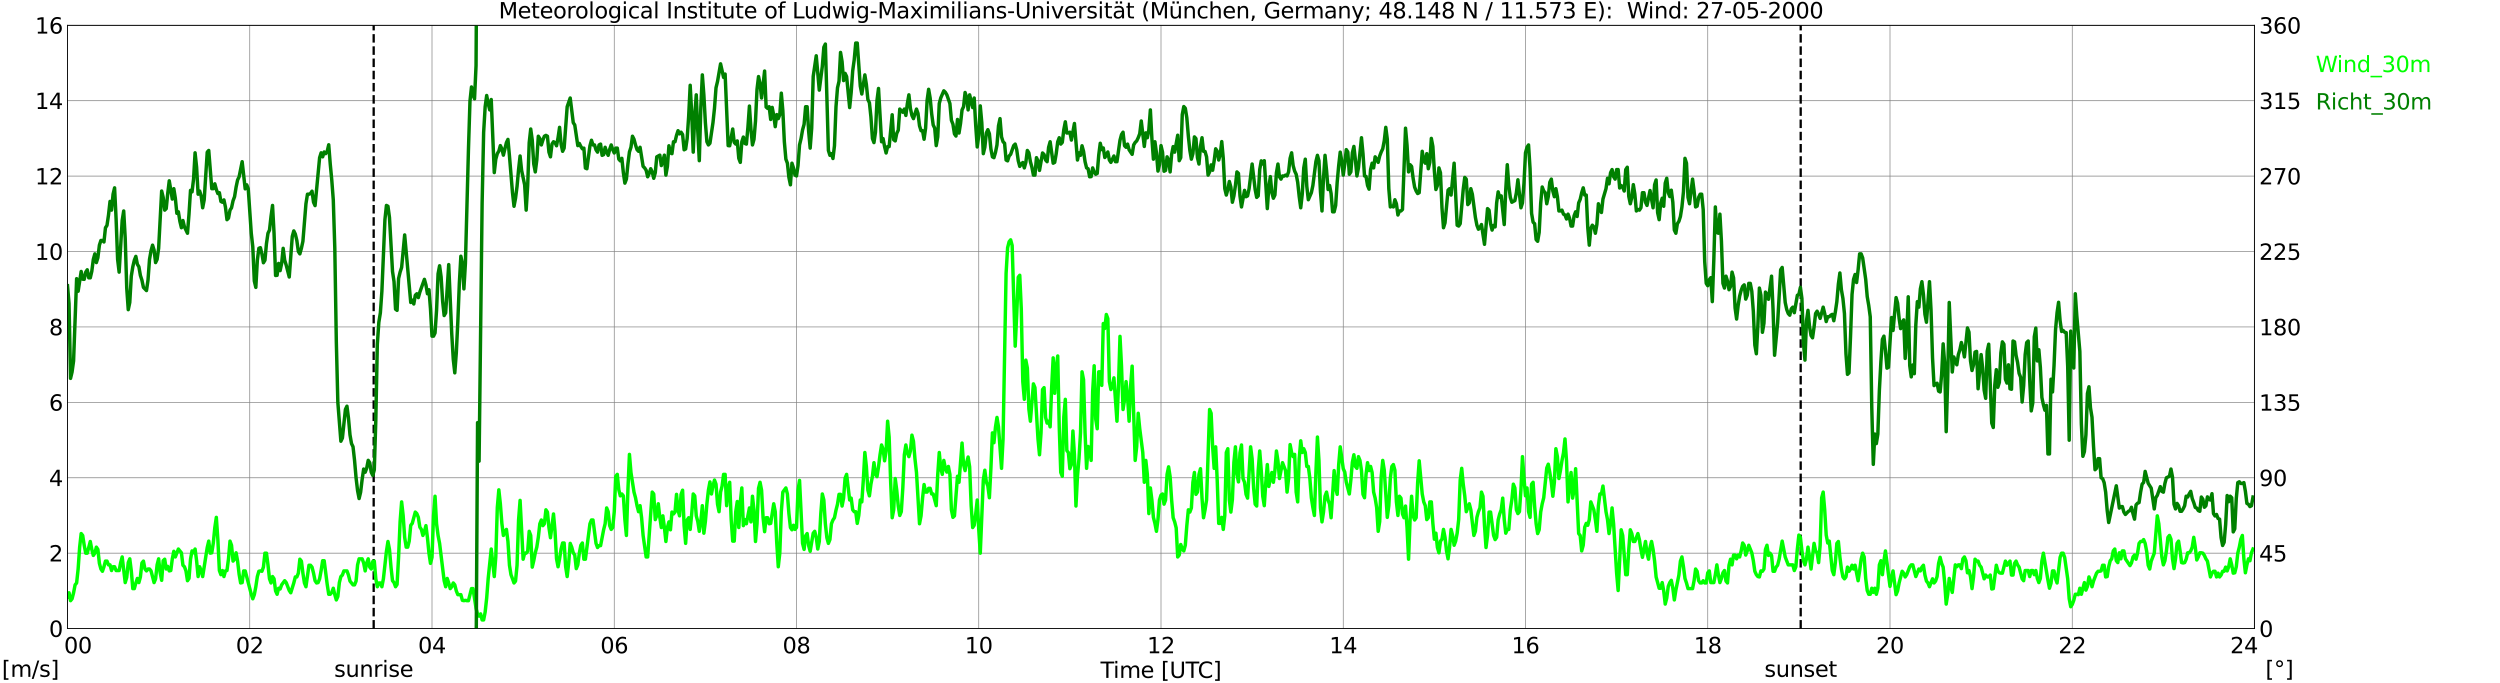 <?xml version="1.0" encoding="utf-8" standalone="no"?>
<!DOCTYPE svg PUBLIC "-//W3C//DTD SVG 1.1//EN"
  "http://www.w3.org/Graphics/SVG/1.1/DTD/svg11.dtd">
<svg xmlns:xlink="http://www.w3.org/1999/xlink" width="1085.4pt" height="296.64pt" viewBox="0 0 1085.4 296.64" xmlns="http://www.w3.org/2000/svg" version="1.1">
 <defs>
  <style type="text/css">*{stroke-linejoin: round; stroke-linecap: butt}</style>
 </defs>
 <g id="figure_1">
  <g id="patch_1">
   <path d="M 0 296.64 
L 1085.4 296.64 
L 1085.4 0 
L 0 0 
z
" style="fill: #ffffff"/>
  </g>
  <g id="axes_1">
   <g id="patch_2">
    <path d="M 29.306 272.909 
L 978.814 272.909 
L 978.814 10.976 
L 29.306 10.976 
z
" style="fill: #ffffff"/>
   </g>
   <g id="patch_3">
    <path d="M 978.814 272.909 
L 978.814 272.909 
L 978.814 10.976 
L 978.814 10.976 
z
" clip-path="url(#p4b8b30148e)" style="fill: #d3d3d3; opacity: 0.25; stroke: #d3d3d3; stroke-linejoin: miter"/>
   </g>
   <g id="matplotlib.axis_1">
    <g id="xtick_1">
     <g id="line2d_1">
      <path d="M 29.306 272.909 
L 29.306 10.976 
" clip-path="url(#p4b8b30148e)" style="fill: none; stroke: #808080; stroke-width: 0.3; stroke-linecap: square"/>
     </g>
     <g id="line2d_2"/>
     <g id="text_1">
      <!--    00 -->
      <g transform="translate(18.733 283.627) scale(0.095 -0.095)">
       <defs>
        <path id="DejaVuSans-20" transform="scale(0.016)"/>
        <path id="DejaVuSans-30" d="M 2034 4250 
Q 1547 4250 1301 3770 
Q 1056 3291 1056 2328 
Q 1056 1369 1301 889 
Q 1547 409 2034 409 
Q 2525 409 2770 889 
Q 3016 1369 3016 2328 
Q 3016 3291 2770 3770 
Q 2525 4250 2034 4250 
z
M 2034 4750 
Q 2819 4750 3233 4129 
Q 3647 3509 3647 2328 
Q 3647 1150 3233 529 
Q 2819 -91 2034 -91 
Q 1250 -91 836 529 
Q 422 1150 422 2328 
Q 422 3509 836 4129 
Q 1250 4750 2034 4750 
z
" transform="scale(0.016)"/>
       </defs>
       <use xlink:href="#DejaVuSans-20"/>
       <use xlink:href="#DejaVuSans-20" transform="translate(31.787 0)"/>
       <use xlink:href="#DejaVuSans-20" transform="translate(63.574 0)"/>
       <use xlink:href="#DejaVuSans-30" transform="translate(95.361 0)"/>
       <use xlink:href="#DejaVuSans-30" transform="translate(158.984 0)"/>
      </g>
     </g>
    </g>
    <g id="xtick_2">
     <g id="line2d_3">
      <path d="M 108.431 272.909 
L 108.431 10.976 
" clip-path="url(#p4b8b30148e)" style="fill: none; stroke: #808080; stroke-width: 0.3; stroke-linecap: square"/>
     </g>
     <g id="line2d_4"/>
     <g id="text_2">
      <!-- 02 -->
      <g transform="translate(102.387 283.627) scale(0.095 -0.095)">
       <defs>
        <path id="DejaVuSans-32" d="M 1228 531 
L 3431 531 
L 3431 0 
L 469 0 
L 469 531 
Q 828 903 1448 1529 
Q 2069 2156 2228 2338 
Q 2531 2678 2651 2914 
Q 2772 3150 2772 3378 
Q 2772 3750 2511 3984 
Q 2250 4219 1831 4219 
Q 1534 4219 1204 4116 
Q 875 4013 500 3803 
L 500 4441 
Q 881 4594 1212 4672 
Q 1544 4750 1819 4750 
Q 2544 4750 2975 4387 
Q 3406 4025 3406 3419 
Q 3406 3131 3298 2873 
Q 3191 2616 2906 2266 
Q 2828 2175 2409 1742 
Q 1991 1309 1228 531 
z
" transform="scale(0.016)"/>
       </defs>
       <use xlink:href="#DejaVuSans-30"/>
       <use xlink:href="#DejaVuSans-32" transform="translate(63.623 0)"/>
      </g>
     </g>
    </g>
    <g id="xtick_3">
     <g id="line2d_5">
      <path d="M 187.557 272.909 
L 187.557 10.976 
" clip-path="url(#p4b8b30148e)" style="fill: none; stroke: #808080; stroke-width: 0.3; stroke-linecap: square"/>
     </g>
     <g id="line2d_6"/>
     <g id="text_3">
      <!-- 04 -->
      <g transform="translate(181.513 283.627) scale(0.095 -0.095)">
       <defs>
        <path id="DejaVuSans-34" d="M 2419 4116 
L 825 1625 
L 2419 1625 
L 2419 4116 
z
M 2253 4666 
L 3047 4666 
L 3047 1625 
L 3713 1625 
L 3713 1100 
L 3047 1100 
L 3047 0 
L 2419 0 
L 2419 1100 
L 313 1100 
L 313 1709 
L 2253 4666 
z
" transform="scale(0.016)"/>
       </defs>
       <use xlink:href="#DejaVuSans-30"/>
       <use xlink:href="#DejaVuSans-34" transform="translate(63.623 0)"/>
      </g>
     </g>
    </g>
    <g id="xtick_4">
     <g id="line2d_7">
      <path d="M 266.683 272.909 
L 266.683 10.976 
" clip-path="url(#p4b8b30148e)" style="fill: none; stroke: #808080; stroke-width: 0.3; stroke-linecap: square"/>
     </g>
     <g id="line2d_8"/>
     <g id="text_4">
      <!-- 06 -->
      <g transform="translate(260.638 283.627) scale(0.095 -0.095)">
       <defs>
        <path id="DejaVuSans-36" d="M 2113 2584 
Q 1688 2584 1439 2293 
Q 1191 2003 1191 1497 
Q 1191 994 1439 701 
Q 1688 409 2113 409 
Q 2538 409 2786 701 
Q 3034 994 3034 1497 
Q 3034 2003 2786 2293 
Q 2538 2584 2113 2584 
z
M 3366 4563 
L 3366 3988 
Q 3128 4100 2886 4159 
Q 2644 4219 2406 4219 
Q 1781 4219 1451 3797 
Q 1122 3375 1075 2522 
Q 1259 2794 1537 2939 
Q 1816 3084 2150 3084 
Q 2853 3084 3261 2657 
Q 3669 2231 3669 1497 
Q 3669 778 3244 343 
Q 2819 -91 2113 -91 
Q 1303 -91 875 529 
Q 447 1150 447 2328 
Q 447 3434 972 4092 
Q 1497 4750 2381 4750 
Q 2619 4750 2861 4703 
Q 3103 4656 3366 4563 
z
" transform="scale(0.016)"/>
       </defs>
       <use xlink:href="#DejaVuSans-30"/>
       <use xlink:href="#DejaVuSans-36" transform="translate(63.623 0)"/>
      </g>
     </g>
    </g>
    <g id="xtick_5">
     <g id="line2d_9">
      <path d="M 345.808 272.909 
L 345.808 10.976 
" clip-path="url(#p4b8b30148e)" style="fill: none; stroke: #808080; stroke-width: 0.3; stroke-linecap: square"/>
     </g>
     <g id="line2d_10"/>
     <g id="text_5">
      <!-- 08 -->
      <g transform="translate(339.764 283.627) scale(0.095 -0.095)">
       <defs>
        <path id="DejaVuSans-38" d="M 2034 2216 
Q 1584 2216 1326 1975 
Q 1069 1734 1069 1313 
Q 1069 891 1326 650 
Q 1584 409 2034 409 
Q 2484 409 2743 651 
Q 3003 894 3003 1313 
Q 3003 1734 2745 1975 
Q 2488 2216 2034 2216 
z
M 1403 2484 
Q 997 2584 770 2862 
Q 544 3141 544 3541 
Q 544 4100 942 4425 
Q 1341 4750 2034 4750 
Q 2731 4750 3128 4425 
Q 3525 4100 3525 3541 
Q 3525 3141 3298 2862 
Q 3072 2584 2669 2484 
Q 3125 2378 3379 2068 
Q 3634 1759 3634 1313 
Q 3634 634 3220 271 
Q 2806 -91 2034 -91 
Q 1263 -91 848 271 
Q 434 634 434 1313 
Q 434 1759 690 2068 
Q 947 2378 1403 2484 
z
M 1172 3481 
Q 1172 3119 1398 2916 
Q 1625 2713 2034 2713 
Q 2441 2713 2670 2916 
Q 2900 3119 2900 3481 
Q 2900 3844 2670 4047 
Q 2441 4250 2034 4250 
Q 1625 4250 1398 4047 
Q 1172 3844 1172 3481 
z
" transform="scale(0.016)"/>
       </defs>
       <use xlink:href="#DejaVuSans-30"/>
       <use xlink:href="#DejaVuSans-38" transform="translate(63.623 0)"/>
      </g>
     </g>
    </g>
    <g id="xtick_6">
     <g id="line2d_11">
      <path d="M 424.934 272.909 
L 424.934 10.976 
" clip-path="url(#p4b8b30148e)" style="fill: none; stroke: #808080; stroke-width: 0.3; stroke-linecap: square"/>
     </g>
     <g id="line2d_12"/>
     <g id="text_6">
      <!-- 10 -->
      <g transform="translate(418.89 283.627) scale(0.095 -0.095)">
       <defs>
        <path id="DejaVuSans-31" d="M 794 531 
L 1825 531 
L 1825 4091 
L 703 3866 
L 703 4441 
L 1819 4666 
L 2450 4666 
L 2450 531 
L 3481 531 
L 3481 0 
L 794 0 
L 794 531 
z
" transform="scale(0.016)"/>
       </defs>
       <use xlink:href="#DejaVuSans-31"/>
       <use xlink:href="#DejaVuSans-30" transform="translate(63.623 0)"/>
      </g>
     </g>
    </g>
    <g id="xtick_7">
     <g id="line2d_13">
      <path d="M 504.06 272.909 
L 504.06 10.976 
" clip-path="url(#p4b8b30148e)" style="fill: none; stroke: #808080; stroke-width: 0.3; stroke-linecap: square"/>
     </g>
     <g id="line2d_14"/>
     <g id="text_7">
      <!-- 12 -->
      <g transform="translate(498.015 283.627) scale(0.095 -0.095)">
       <use xlink:href="#DejaVuSans-31"/>
       <use xlink:href="#DejaVuSans-32" transform="translate(63.623 0)"/>
      </g>
     </g>
    </g>
    <g id="xtick_8">
     <g id="line2d_15">
      <path d="M 583.185 272.909 
L 583.185 10.976 
" clip-path="url(#p4b8b30148e)" style="fill: none; stroke: #808080; stroke-width: 0.3; stroke-linecap: square"/>
     </g>
     <g id="line2d_16"/>
     <g id="text_8">
      <!-- 14 -->
      <g transform="translate(577.141 283.627) scale(0.095 -0.095)">
       <use xlink:href="#DejaVuSans-31"/>
       <use xlink:href="#DejaVuSans-34" transform="translate(63.623 0)"/>
      </g>
     </g>
    </g>
    <g id="xtick_9">
     <g id="line2d_17">
      <path d="M 662.311 272.909 
L 662.311 10.976 
" clip-path="url(#p4b8b30148e)" style="fill: none; stroke: #808080; stroke-width: 0.3; stroke-linecap: square"/>
     </g>
     <g id="line2d_18"/>
     <g id="text_9">
      <!-- 16 -->
      <g transform="translate(656.267 283.627) scale(0.095 -0.095)">
       <use xlink:href="#DejaVuSans-31"/>
       <use xlink:href="#DejaVuSans-36" transform="translate(63.623 0)"/>
      </g>
     </g>
    </g>
    <g id="xtick_10">
     <g id="line2d_19">
      <path d="M 741.437 272.909 
L 741.437 10.976 
" clip-path="url(#p4b8b30148e)" style="fill: none; stroke: #808080; stroke-width: 0.3; stroke-linecap: square"/>
     </g>
     <g id="line2d_20"/>
     <g id="text_10">
      <!-- 18 -->
      <g transform="translate(735.392 283.627) scale(0.095 -0.095)">
       <use xlink:href="#DejaVuSans-31"/>
       <use xlink:href="#DejaVuSans-38" transform="translate(63.623 0)"/>
      </g>
     </g>
    </g>
    <g id="xtick_11">
     <g id="line2d_21">
      <path d="M 820.562 272.909 
L 820.562 10.976 
" clip-path="url(#p4b8b30148e)" style="fill: none; stroke: #808080; stroke-width: 0.3; stroke-linecap: square"/>
     </g>
     <g id="line2d_22"/>
     <g id="text_11">
      <!-- 20 -->
      <g transform="translate(814.518 283.627) scale(0.095 -0.095)">
       <use xlink:href="#DejaVuSans-32"/>
       <use xlink:href="#DejaVuSans-30" transform="translate(63.623 0)"/>
      </g>
     </g>
    </g>
    <g id="xtick_12">
     <g id="line2d_23">
      <path d="M 899.688 272.909 
L 899.688 10.976 
" clip-path="url(#p4b8b30148e)" style="fill: none; stroke: #808080; stroke-width: 0.3; stroke-linecap: square"/>
     </g>
     <g id="line2d_24"/>
     <g id="text_12">
      <!-- 22 -->
      <g transform="translate(893.644 283.627) scale(0.095 -0.095)">
       <use xlink:href="#DejaVuSans-32"/>
       <use xlink:href="#DejaVuSans-32" transform="translate(63.623 0)"/>
      </g>
     </g>
    </g>
    <g id="xtick_13">
     <g id="line2d_25">
      <path d="M 978.814 272.909 
L 978.814 10.976 
" clip-path="url(#p4b8b30148e)" style="fill: none; stroke: #808080; stroke-width: 0.3; stroke-linecap: square"/>
     </g>
     <g id="line2d_26"/>
     <g id="text_13">
      <!-- 24    -->
      <g transform="translate(968.241 283.627) scale(0.095 -0.095)">
       <use xlink:href="#DejaVuSans-32"/>
       <use xlink:href="#DejaVuSans-34" transform="translate(63.623 0)"/>
       <use xlink:href="#DejaVuSans-20" transform="translate(127.246 0)"/>
       <use xlink:href="#DejaVuSans-20" transform="translate(159.033 0)"/>
       <use xlink:href="#DejaVuSans-20" transform="translate(190.82 0)"/>
      </g>
     </g>
    </g>
    <g id="text_14">
     <!-- Time [UTC] -->
     <g transform="translate(477.806 294.322) scale(0.095 -0.095)">
      <defs>
       <path id="DejaVuSans-54" d="M -19 4666 
L 3928 4666 
L 3928 4134 
L 2272 4134 
L 2272 0 
L 1638 0 
L 1638 4134 
L -19 4134 
L -19 4666 
z
" transform="scale(0.016)"/>
       <path id="DejaVuSans-69" d="M 603 3500 
L 1178 3500 
L 1178 0 
L 603 0 
L 603 3500 
z
M 603 4863 
L 1178 4863 
L 1178 4134 
L 603 4134 
L 603 4863 
z
" transform="scale(0.016)"/>
       <path id="DejaVuSans-6d" d="M 3328 2828 
Q 3544 3216 3844 3400 
Q 4144 3584 4550 3584 
Q 5097 3584 5394 3201 
Q 5691 2819 5691 2113 
L 5691 0 
L 5113 0 
L 5113 2094 
Q 5113 2597 4934 2840 
Q 4756 3084 4391 3084 
Q 3944 3084 3684 2787 
Q 3425 2491 3425 1978 
L 3425 0 
L 2847 0 
L 2847 2094 
Q 2847 2600 2669 2842 
Q 2491 3084 2119 3084 
Q 1678 3084 1418 2786 
Q 1159 2488 1159 1978 
L 1159 0 
L 581 0 
L 581 3500 
L 1159 3500 
L 1159 2956 
Q 1356 3278 1631 3431 
Q 1906 3584 2284 3584 
Q 2666 3584 2933 3390 
Q 3200 3197 3328 2828 
z
" transform="scale(0.016)"/>
       <path id="DejaVuSans-65" d="M 3597 1894 
L 3597 1613 
L 953 1613 
Q 991 1019 1311 708 
Q 1631 397 2203 397 
Q 2534 397 2845 478 
Q 3156 559 3463 722 
L 3463 178 
Q 3153 47 2828 -22 
Q 2503 -91 2169 -91 
Q 1331 -91 842 396 
Q 353 884 353 1716 
Q 353 2575 817 3079 
Q 1281 3584 2069 3584 
Q 2775 3584 3186 3129 
Q 3597 2675 3597 1894 
z
M 3022 2063 
Q 3016 2534 2758 2815 
Q 2500 3097 2075 3097 
Q 1594 3097 1305 2825 
Q 1016 2553 972 2059 
L 3022 2063 
z
" transform="scale(0.016)"/>
       <path id="DejaVuSans-5b" d="M 550 4863 
L 1875 4863 
L 1875 4416 
L 1125 4416 
L 1125 -397 
L 1875 -397 
L 1875 -844 
L 550 -844 
L 550 4863 
z
" transform="scale(0.016)"/>
       <path id="DejaVuSans-55" d="M 556 4666 
L 1191 4666 
L 1191 1831 
Q 1191 1081 1462 751 
Q 1734 422 2344 422 
Q 2950 422 3222 751 
Q 3494 1081 3494 1831 
L 3494 4666 
L 4128 4666 
L 4128 1753 
Q 4128 841 3676 375 
Q 3225 -91 2344 -91 
Q 1459 -91 1007 375 
Q 556 841 556 1753 
L 556 4666 
z
" transform="scale(0.016)"/>
       <path id="DejaVuSans-43" d="M 4122 4306 
L 4122 3641 
Q 3803 3938 3442 4084 
Q 3081 4231 2675 4231 
Q 1875 4231 1450 3742 
Q 1025 3253 1025 2328 
Q 1025 1406 1450 917 
Q 1875 428 2675 428 
Q 3081 428 3442 575 
Q 3803 722 4122 1019 
L 4122 359 
Q 3791 134 3420 21 
Q 3050 -91 2638 -91 
Q 1578 -91 968 557 
Q 359 1206 359 2328 
Q 359 3453 968 4101 
Q 1578 4750 2638 4750 
Q 3056 4750 3426 4639 
Q 3797 4528 4122 4306 
z
" transform="scale(0.016)"/>
       <path id="DejaVuSans-5d" d="M 1947 4863 
L 1947 -844 
L 622 -844 
L 622 -397 
L 1369 -397 
L 1369 4416 
L 622 4416 
L 622 4863 
L 1947 4863 
z
" transform="scale(0.016)"/>
      </defs>
      <use xlink:href="#DejaVuSans-54"/>
      <use xlink:href="#DejaVuSans-69" transform="translate(57.959 0)"/>
      <use xlink:href="#DejaVuSans-6d" transform="translate(85.742 0)"/>
      <use xlink:href="#DejaVuSans-65" transform="translate(183.154 0)"/>
      <use xlink:href="#DejaVuSans-20" transform="translate(244.678 0)"/>
      <use xlink:href="#DejaVuSans-5b" transform="translate(276.465 0)"/>
      <use xlink:href="#DejaVuSans-55" transform="translate(315.479 0)"/>
      <use xlink:href="#DejaVuSans-54" transform="translate(388.672 0)"/>
      <use xlink:href="#DejaVuSans-43" transform="translate(443.881 0)"/>
      <use xlink:href="#DejaVuSans-5d" transform="translate(513.705 0)"/>
     </g>
    </g>
   </g>
   <g id="matplotlib.axis_2">
    <g id="ytick_1">
     <g id="line2d_27">
      <path d="M 29.306 272.909 
L 978.814 272.909 
" clip-path="url(#p4b8b30148e)" style="fill: none; stroke: #808080; stroke-width: 0.3; stroke-linecap: square"/>
     </g>
     <g id="line2d_28"/>
     <g id="text_15">
      <!-- 0 -->
      <g transform="translate(21.261 276.518) scale(0.095 -0.095)">
       <use xlink:href="#DejaVuSans-30"/>
      </g>
     </g>
    </g>
    <g id="ytick_2">
     <g id="line2d_29">
      <path d="M 29.306 240.167 
L 978.814 240.167 
" clip-path="url(#p4b8b30148e)" style="fill: none; stroke: #808080; stroke-width: 0.3; stroke-linecap: square"/>
     </g>
     <g id="line2d_30"/>
     <g id="text_16">
      <!-- 2 -->
      <g transform="translate(21.261 243.776) scale(0.095 -0.095)">
       <use xlink:href="#DejaVuSans-32"/>
      </g>
     </g>
    </g>
    <g id="ytick_3">
     <g id="line2d_31">
      <path d="M 29.306 207.426 
L 978.814 207.426 
" clip-path="url(#p4b8b30148e)" style="fill: none; stroke: #808080; stroke-width: 0.3; stroke-linecap: square"/>
     </g>
     <g id="line2d_32"/>
     <g id="text_17">
      <!-- 4 -->
      <g transform="translate(21.261 211.035) scale(0.095 -0.095)">
       <use xlink:href="#DejaVuSans-34"/>
      </g>
     </g>
    </g>
    <g id="ytick_4">
     <g id="line2d_33">
      <path d="M 29.306 174.684 
L 978.814 174.684 
" clip-path="url(#p4b8b30148e)" style="fill: none; stroke: #808080; stroke-width: 0.3; stroke-linecap: square"/>
     </g>
     <g id="line2d_34"/>
     <g id="text_18">
      <!-- 6 -->
      <g transform="translate(21.261 178.293) scale(0.095 -0.095)">
       <use xlink:href="#DejaVuSans-36"/>
      </g>
     </g>
    </g>
    <g id="ytick_5">
     <g id="line2d_35">
      <path d="M 29.306 141.942 
L 978.814 141.942 
" clip-path="url(#p4b8b30148e)" style="fill: none; stroke: #808080; stroke-width: 0.3; stroke-linecap: square"/>
     </g>
     <g id="line2d_36"/>
     <g id="text_19">
      <!-- 8 -->
      <g transform="translate(21.261 145.551) scale(0.095 -0.095)">
       <use xlink:href="#DejaVuSans-38"/>
      </g>
     </g>
    </g>
    <g id="ytick_6">
     <g id="line2d_37">
      <path d="M 29.306 109.201 
L 978.814 109.201 
" clip-path="url(#p4b8b30148e)" style="fill: none; stroke: #808080; stroke-width: 0.3; stroke-linecap: square"/>
     </g>
     <g id="line2d_38"/>
     <g id="text_20">
      <!-- 10 -->
      <g transform="translate(15.217 112.81) scale(0.095 -0.095)">
       <use xlink:href="#DejaVuSans-31"/>
       <use xlink:href="#DejaVuSans-30" transform="translate(63.623 0)"/>
      </g>
     </g>
    </g>
    <g id="ytick_7">
     <g id="line2d_39">
      <path d="M 29.306 76.459 
L 978.814 76.459 
" clip-path="url(#p4b8b30148e)" style="fill: none; stroke: #808080; stroke-width: 0.3; stroke-linecap: square"/>
     </g>
     <g id="line2d_40"/>
     <g id="text_21">
      <!-- 12 -->
      <g transform="translate(15.217 80.068) scale(0.095 -0.095)">
       <use xlink:href="#DejaVuSans-31"/>
       <use xlink:href="#DejaVuSans-32" transform="translate(63.623 0)"/>
      </g>
     </g>
    </g>
    <g id="ytick_8">
     <g id="line2d_41">
      <path d="M 29.306 43.717 
L 978.814 43.717 
" clip-path="url(#p4b8b30148e)" style="fill: none; stroke: #808080; stroke-width: 0.3; stroke-linecap: square"/>
     </g>
     <g id="line2d_42"/>
     <g id="text_22">
      <!-- 14 -->
      <g transform="translate(15.217 47.327) scale(0.095 -0.095)">
       <use xlink:href="#DejaVuSans-31"/>
       <use xlink:href="#DejaVuSans-34" transform="translate(63.623 0)"/>
      </g>
     </g>
    </g>
    <g id="ytick_9">
     <g id="line2d_43">
      <path d="M 29.306 10.976 
L 978.814 10.976 
" clip-path="url(#p4b8b30148e)" style="fill: none; stroke: #808080; stroke-width: 0.3; stroke-linecap: square"/>
     </g>
     <g id="line2d_44"/>
     <g id="text_23">
      <!-- 16 -->
      <g transform="translate(15.217 14.585) scale(0.095 -0.095)">
       <use xlink:href="#DejaVuSans-31"/>
       <use xlink:href="#DejaVuSans-36" transform="translate(63.623 0)"/>
      </g>
     </g>
    </g>
   </g>
   <g id="line2d_45">
    <path d="M 162.237 272.909 
L 162.237 10.976 
" clip-path="url(#p4b8b30148e)" style="fill: none; stroke-dasharray: 3.7,1.6; stroke-dashoffset: 0; stroke: #000000"/>
   </g>
   <g id="line2d_46">
    <path d="M 781.791 272.909 
L 781.791 10.976 
" clip-path="url(#p4b8b30148e)" style="fill: none; stroke-dasharray: 3.7,1.6; stroke-dashoffset: 0; stroke: #000000"/>
   </g>
   <g id="line2d_47">
    <path d="M 29.306 259.157 
L 29.965 257.357 
L 30.625 260.794 
L 31.284 259.976 
L 31.943 257.357 
L 32.603 253.919 
L 33.262 253.1 
L 33.921 247.043 
L 34.581 237.548 
L 35.24 231.654 
L 35.9 232.473 
L 36.559 236.729 
L 37.218 240.167 
L 37.878 240.167 
L 39.197 235.092 
L 39.856 238.53 
L 40.515 241.149 
L 41.175 240.167 
L 41.834 237.548 
L 42.493 238.53 
L 43.153 244.587 
L 43.812 247.043 
L 44.472 248.025 
L 45.131 246.061 
L 45.79 243.605 
L 46.45 243.605 
L 47.109 245.242 
L 47.768 245.242 
L 48.428 247.698 
L 49.087 246.061 
L 49.747 246.061 
L 50.406 247.698 
L 51.725 247.698 
L 52.384 244.26 
L 53.043 241.804 
L 54.362 252.936 
L 55.022 250.644 
L 55.681 244.26 
L 56.34 242.623 
L 57 247.861 
L 57.659 255.556 
L 58.319 255.556 
L 58.978 253.1 
L 59.637 251.136 
L 60.297 252.936 
L 60.956 250.481 
L 61.615 244.424 
L 62.275 243.605 
L 62.934 247.043 
L 63.594 247.861 
L 64.253 247.043 
L 64.912 247.043 
L 65.572 247.861 
L 66.89 252.936 
L 67.55 251.299 
L 68.209 245.242 
L 68.869 242.623 
L 69.528 248.68 
L 70.187 251.954 
L 70.847 243.441 
L 71.506 242.786 
L 72.166 247.043 
L 72.825 245.897 
L 73.484 247.861 
L 74.144 247.698 
L 74.803 242.623 
L 75.462 239.349 
L 76.122 241.804 
L 77.441 238.366 
L 78.759 240.003 
L 79.419 245.406 
L 80.078 246.061 
L 80.737 247.861 
L 81.397 252.118 
L 82.056 251.136 
L 82.716 242.786 
L 83.375 239.185 
L 84.034 240.003 
L 84.694 238.366 
L 85.353 243.441 
L 86.013 250.317 
L 86.672 246.061 
L 87.331 247.698 
L 87.991 250.317 
L 89.969 237.712 
L 90.628 234.928 
L 91.288 240.167 
L 91.947 240.003 
L 92.606 235.747 
L 93.266 229.035 
L 93.925 224.615 
L 94.584 234.274 
L 95.244 247.698 
L 95.903 249.499 
L 96.563 247.698 
L 97.222 250.317 
L 97.881 247.861 
L 98.541 247.698 
L 99.2 242.623 
L 99.86 234.928 
L 100.519 236.729 
L 101.178 243.605 
L 101.838 242.786 
L 102.497 240.003 
L 103.156 243.605 
L 103.816 249.335 
L 104.475 253.1 
L 105.135 252.936 
L 105.794 247.861 
L 106.453 247.861 
L 109.091 258.011 
L 109.75 259.976 
L 110.41 258.175 
L 111.069 254.737 
L 111.728 250.317 
L 112.388 248.025 
L 113.047 247.861 
L 113.707 248.025 
L 114.366 246.224 
L 115.025 240.167 
L 115.685 240.167 
L 116.344 245.242 
L 117.003 251.299 
L 117.663 253.1 
L 118.322 250.317 
L 118.982 251.299 
L 119.641 256.538 
L 120.3 258.011 
L 120.96 255.392 
L 121.619 255.719 
L 122.278 253.919 
L 123.597 252.118 
L 124.257 252.936 
L 125.575 256.374 
L 126.235 257.357 
L 127.553 253.1 
L 128.213 250.481 
L 128.872 250.481 
L 129.532 248.844 
L 130.191 242.786 
L 130.85 243.605 
L 131.51 248.844 
L 132.169 253.1 
L 132.829 254.737 
L 134.147 245.406 
L 134.807 245.406 
L 135.466 246.224 
L 136.125 248.844 
L 136.785 252.118 
L 137.444 253.1 
L 138.104 252.936 
L 138.763 251.299 
L 139.422 247.698 
L 140.082 243.441 
L 140.741 243.441 
L 142.06 253.755 
L 142.719 258.011 
L 143.379 258.011 
L 144.038 257.193 
L 144.697 255.392 
L 145.357 258.175 
L 146.016 260.467 
L 146.676 258.994 
L 147.335 252.936 
L 147.994 250.317 
L 148.654 249.662 
L 149.313 247.861 
L 150.632 247.861 
L 151.291 249.662 
L 151.951 252.282 
L 153.269 253.919 
L 153.929 253.919 
L 154.588 252.282 
L 155.247 245.242 
L 155.907 242.623 
L 157.226 242.623 
L 157.885 244.424 
L 158.544 247.861 
L 159.204 244.424 
L 159.863 242.623 
L 160.523 246.224 
L 161.182 247.043 
L 161.841 243.769 
L 162.501 243.605 
L 163.16 251.299 
L 163.819 254.737 
L 164.479 253.1 
L 165.138 253.1 
L 165.798 254.737 
L 166.457 251.299 
L 167.776 239.349 
L 168.435 235.092 
L 169.094 238.53 
L 169.754 246.224 
L 170.413 252.118 
L 171.073 252.936 
L 171.732 254.737 
L 172.391 253.755 
L 173.051 241.804 
L 173.71 226.416 
L 174.37 217.903 
L 175.029 223.796 
L 175.688 233.291 
L 176.348 237.548 
L 177.007 237.548 
L 177.666 234.928 
L 178.326 228.053 
L 178.985 227.234 
L 180.304 222.323 
L 180.963 222.978 
L 181.623 224.615 
L 182.282 228.871 
L 182.941 229.854 
L 183.601 232.473 
L 184.26 230.836 
L 184.92 228.216 
L 185.579 233.455 
L 186.238 240.167 
L 186.898 244.587 
L 187.557 241.968 
L 188.217 223.96 
L 188.876 215.447 
L 189.535 227.398 
L 190.195 232.473 
L 190.854 235.911 
L 192.832 252.118 
L 193.492 254.737 
L 194.151 251.136 
L 194.81 253.1 
L 195.47 255.556 
L 196.129 254.737 
L 196.788 253.1 
L 197.448 253.919 
L 198.107 256.538 
L 198.767 258.175 
L 200.085 258.175 
L 200.745 260.631 
L 201.404 260.794 
L 202.063 260.631 
L 202.723 260.794 
L 203.382 260.794 
L 204.701 255.556 
L 205.36 255.556 
L 206.679 264.069 
L 207.339 266.688 
L 207.998 267.506 
L 208.657 266.524 
L 209.317 269.144 
L 209.976 269.144 
L 210.635 265.706 
L 211.295 259.648 
L 211.954 251.136 
L 213.273 238.366 
L 214.592 250.317 
L 215.251 241.804 
L 215.91 220.358 
L 216.57 212.664 
L 217.229 218.721 
L 217.889 227.234 
L 218.548 232.473 
L 219.207 230.672 
L 219.867 229.854 
L 220.526 235.092 
L 221.186 245.406 
L 221.845 249.499 
L 223.164 253.1 
L 223.823 252.282 
L 224.482 245.406 
L 225.142 225.761 
L 225.801 217.248 
L 227.12 242.786 
L 227.779 240.167 
L 228.439 240.167 
L 229.098 239.349 
L 229.757 230.672 
L 230.417 232.473 
L 231.076 246.224 
L 231.736 243.441 
L 232.395 240.003 
L 233.054 237.548 
L 233.714 233.291 
L 234.373 227.398 
L 235.033 225.761 
L 235.692 228.216 
L 236.351 227.398 
L 237.011 221.341 
L 237.67 222.323 
L 238.329 229.035 
L 238.989 233.455 
L 240.308 223.142 
L 240.967 230.672 
L 241.626 242.623 
L 242.286 246.061 
L 242.945 242.623 
L 243.604 238.366 
L 244.264 235.747 
L 244.923 235.747 
L 245.583 246.061 
L 246.242 250.317 
L 246.901 244.424 
L 247.561 235.911 
L 248.22 237.548 
L 248.88 240.003 
L 249.539 240.986 
L 250.198 246.879 
L 250.858 245.242 
L 251.517 240.167 
L 252.176 236.729 
L 252.836 235.747 
L 253.495 242.786 
L 254.155 242.786 
L 256.133 227.398 
L 256.792 225.761 
L 257.451 225.761 
L 258.77 235.911 
L 259.43 237.712 
L 260.089 236.893 
L 260.748 236.893 
L 262.067 230.017 
L 262.726 227.398 
L 263.386 220.522 
L 264.045 222.159 
L 264.705 228.216 
L 265.364 229.854 
L 266.023 229.035 
L 266.683 222.159 
L 267.342 206.771 
L 268.002 205.952 
L 268.661 212.664 
L 269.32 215.284 
L 269.98 214.465 
L 270.639 215.284 
L 271.298 225.597 
L 271.958 232.473 
L 272.617 212.664 
L 273.277 197.276 
L 273.936 205.134 
L 275.255 213.646 
L 275.914 216.102 
L 276.573 219.54 
L 277.233 222.159 
L 277.892 219.54 
L 278.552 224.779 
L 279.211 232.473 
L 280.53 241.804 
L 281.189 241.804 
L 283.167 213.646 
L 283.827 214.465 
L 284.486 225.597 
L 285.145 223.796 
L 285.805 218.721 
L 286.464 224.615 
L 287.124 229.035 
L 287.783 223.96 
L 288.442 228.871 
L 289.102 235.092 
L 289.761 229.035 
L 290.42 226.579 
L 291.08 230.017 
L 291.739 222.323 
L 292.399 223.142 
L 293.058 222.323 
L 293.717 214.629 
L 294.377 221.504 
L 295.036 223.96 
L 295.696 214.629 
L 296.355 212.828 
L 297.014 228.216 
L 297.674 235.911 
L 298.333 225.761 
L 298.992 224.779 
L 299.652 229.854 
L 300.311 223.142 
L 300.971 214.465 
L 301.63 215.284 
L 302.289 223.96 
L 302.949 226.416 
L 303.608 230.672 
L 304.267 226.416 
L 304.927 219.54 
L 305.586 231.491 
L 306.246 226.416 
L 306.905 218.721 
L 307.564 212.828 
L 308.224 209.226 
L 308.883 214.465 
L 309.543 211.027 
L 310.202 208.408 
L 310.861 210.209 
L 311.521 218.885 
L 312.18 222.159 
L 312.839 213.646 
L 313.499 211.027 
L 314.158 205.952 
L 314.818 205.952 
L 315.477 219.54 
L 316.136 211.846 
L 316.796 209.39 
L 317.455 225.597 
L 318.114 234.928 
L 318.774 234.928 
L 319.433 222.159 
L 320.093 217.739 
L 320.752 229.035 
L 321.411 217.903 
L 322.071 211.846 
L 322.73 228.216 
L 323.39 225.597 
L 324.049 227.398 
L 325.368 220.522 
L 326.027 226.579 
L 326.686 215.447 
L 327.346 221.504 
L 328.005 235.092 
L 328.665 227.398 
L 329.324 212.009 
L 329.983 209.39 
L 330.643 212.828 
L 331.302 224.779 
L 331.961 230.836 
L 332.621 224.779 
L 333.28 224.779 
L 333.94 227.398 
L 334.599 227.234 
L 335.918 218.721 
L 336.577 222.159 
L 337.236 235.747 
L 337.896 246.061 
L 338.555 240.167 
L 339.215 222.159 
L 339.874 213.646 
L 341.193 211.846 
L 341.852 214.465 
L 342.512 222.978 
L 343.171 229.035 
L 343.83 230.017 
L 344.49 228.053 
L 345.149 229.854 
L 345.808 229.035 
L 346.468 212.828 
L 347.127 208.571 
L 348.446 235.911 
L 349.105 238.53 
L 349.765 232.637 
L 350.424 231.654 
L 351.083 236.893 
L 351.743 239.349 
L 353.062 231.491 
L 353.721 230.672 
L 354.38 233.291 
L 355.04 238.366 
L 355.699 235.092 
L 356.359 222.978 
L 357.018 214.465 
L 357.677 217.084 
L 358.337 227.398 
L 358.996 233.455 
L 359.655 235.911 
L 360.315 234.274 
L 360.974 227.398 
L 361.634 225.761 
L 362.293 224.779 
L 362.952 221.504 
L 363.612 218.885 
L 364.271 214.629 
L 364.93 214.629 
L 365.59 219.704 
L 366.249 216.266 
L 366.909 207.589 
L 367.568 205.952 
L 368.887 217.084 
L 369.546 216.266 
L 370.206 221.341 
L 370.865 222.159 
L 371.524 222.159 
L 372.184 227.234 
L 372.843 223.796 
L 373.502 217.084 
L 374.162 217.903 
L 374.821 208.408 
L 375.481 196.457 
L 376.14 202.514 
L 376.799 212.828 
L 377.459 215.284 
L 378.118 210.209 
L 378.777 206.771 
L 379.437 200.877 
L 380.096 205.952 
L 380.756 206.934 
L 381.415 202.678 
L 382.074 197.439 
L 382.734 193.183 
L 383.393 194.984 
L 384.053 200.059 
L 384.712 195.802 
L 385.371 182.869 
L 386.031 189.745 
L 386.69 209.39 
L 387.349 224.779 
L 388.009 221.341 
L 388.668 207.753 
L 389.328 212.828 
L 389.987 219.704 
L 390.646 223.796 
L 391.306 222.159 
L 391.965 211.846 
L 392.624 197.439 
L 393.284 193.183 
L 393.943 196.621 
L 394.603 198.258 
L 395.262 195.802 
L 395.921 188.926 
L 396.581 191.546 
L 397.24 199.24 
L 397.899 205.134 
L 399.218 227.398 
L 399.878 223.96 
L 400.537 216.266 
L 401.196 210.372 
L 401.856 213.646 
L 402.515 213.646 
L 403.175 212.009 
L 403.834 212.009 
L 404.493 214.465 
L 405.153 214.465 
L 406.471 219.54 
L 407.131 205.952 
L 407.79 196.457 
L 408.45 203.333 
L 409.109 205.952 
L 409.768 199.895 
L 410.428 203.333 
L 411.087 204.97 
L 411.746 202.514 
L 412.406 205.952 
L 413.065 221.341 
L 413.725 224.615 
L 414.384 223.96 
L 415.703 206.771 
L 416.362 209.39 
L 417.681 192.364 
L 418.34 201.696 
L 419 204.315 
L 419.659 200.877 
L 420.318 198.422 
L 420.978 202.678 
L 421.637 219.54 
L 422.297 229.035 
L 422.956 228.053 
L 423.615 223.142 
L 424.275 217.084 
L 424.934 229.854 
L 425.593 240.167 
L 426.912 208.408 
L 427.572 204.151 
L 428.231 209.226 
L 428.89 211.027 
L 429.55 216.102 
L 430.209 203.333 
L 430.869 187.944 
L 431.528 192.201 
L 432.187 185.489 
L 432.847 181.232 
L 433.506 185.325 
L 434.825 203.333 
L 435.484 190.564 
L 436.803 118.696 
L 437.462 107.564 
L 438.122 104.944 
L 438.781 104.126 
L 439.44 106.581 
L 440.759 150.291 
L 441.419 136.54 
L 442.078 120.333 
L 442.737 119.514 
L 443.397 134.084 
L 444.056 165.68 
L 444.716 173.374 
L 445.375 156.349 
L 446.034 159.786 
L 446.694 177.631 
L 447.353 182.869 
L 448.672 166.662 
L 449.331 168.299 
L 450.65 190.564 
L 451.309 197.439 
L 451.969 187.944 
L 452.628 169.118 
L 453.287 168.299 
L 453.947 181.232 
L 454.606 183.688 
L 455.266 182.869 
L 455.925 185.325 
L 456.584 168.299 
L 457.244 155.366 
L 457.903 170.755 
L 458.563 159.623 
L 459.222 154.548 
L 459.881 185.325 
L 460.541 205.134 
L 461.2 206.771 
L 461.859 181.069 
L 462.519 173.374 
L 463.178 195.639 
L 463.838 196.457 
L 464.497 203.497 
L 465.156 201.696 
L 465.816 187.126 
L 466.475 197.439 
L 467.134 219.704 
L 467.794 206.771 
L 468.453 199.076 
L 469.113 187.944 
L 469.772 161.424 
L 470.431 164.861 
L 471.091 187.944 
L 471.75 203.333 
L 472.409 193.838 
L 473.069 194.82 
L 473.728 199.895 
L 474.388 169.936 
L 475.047 158.804 
L 475.706 181.887 
L 476.366 186.143 
L 477.025 161.424 
L 477.685 161.424 
L 478.344 167.317 
L 479.003 140.469 
L 479.663 142.597 
L 480.322 136.54 
L 480.981 138.341 
L 481.641 165.68 
L 482.3 169.118 
L 482.96 167.481 
L 483.619 164.043 
L 484.938 182.869 
L 485.597 167.481 
L 486.256 146.035 
L 486.916 158.968 
L 487.575 177.794 
L 488.235 173.538 
L 488.894 165.68 
L 489.553 172.556 
L 490.213 182.869 
L 490.872 167.481 
L 491.532 158.968 
L 492.85 199.895 
L 493.51 193.838 
L 494.169 179.431 
L 494.828 186.143 
L 496.147 196.457 
L 496.807 209.39 
L 497.466 199.895 
L 498.125 205.952 
L 498.785 222.978 
L 499.444 211.846 
L 500.103 217.084 
L 500.763 224.615 
L 501.422 227.234 
L 502.082 230.672 
L 502.741 225.597 
L 503.4 217.084 
L 504.06 214.956 
L 504.719 214.465 
L 505.379 218.885 
L 506.038 217.084 
L 506.697 205.952 
L 507.357 202.678 
L 508.016 206.934 
L 508.675 217.084 
L 509.335 224.779 
L 509.994 226.579 
L 510.654 229.199 
L 511.313 241.804 
L 511.972 240.986 
L 512.632 236.402 
L 513.291 238.366 
L 513.95 239.185 
L 514.61 236.729 
L 515.269 228.216 
L 515.929 221.341 
L 516.588 222.323 
L 517.247 220.522 
L 517.907 209.39 
L 518.566 205.134 
L 519.226 214.629 
L 519.885 213.646 
L 520.544 205.952 
L 521.204 203.497 
L 521.863 216.266 
L 522.522 224.779 
L 523.182 221.341 
L 523.841 217.084 
L 525.16 177.794 
L 525.819 179.431 
L 526.479 194.001 
L 527.138 203.333 
L 527.797 194.001 
L 528.457 208.408 
L 529.116 227.234 
L 529.776 227.234 
L 530.435 224.615 
L 531.094 229.854 
L 531.754 223.796 
L 532.413 196.457 
L 533.073 194.82 
L 533.732 217.084 
L 534.391 222.323 
L 535.051 216.921 
L 535.71 200.713 
L 536.369 194.001 
L 537.029 205.952 
L 537.688 209.226 
L 538.348 196.621 
L 539.007 193.183 
L 539.666 207.753 
L 540.326 209.39 
L 540.985 214.629 
L 541.644 216.266 
L 542.963 194.001 
L 543.623 199.24 
L 544.282 212.009 
L 544.941 218.885 
L 545.601 219.704 
L 546.26 204.315 
L 546.919 195.802 
L 547.579 204.151 
L 548.238 215.447 
L 548.898 219.54 
L 549.557 209.39 
L 550.216 201.696 
L 550.876 211.191 
L 551.535 207.753 
L 552.195 205.134 
L 552.854 209.39 
L 553.513 204.315 
L 554.173 195.802 
L 554.832 200.059 
L 555.491 207.753 
L 556.81 200.877 
L 558.129 204.315 
L 558.788 213.646 
L 559.448 207.753 
L 560.107 193.019 
L 560.766 196.457 
L 561.426 198.258 
L 562.085 197.276 
L 562.745 213.646 
L 563.404 217.903 
L 564.063 199.076 
L 564.723 191.382 
L 565.382 196.457 
L 566.042 194.82 
L 566.701 196.457 
L 567.36 202.514 
L 568.02 202.514 
L 568.679 207.589 
L 569.338 216.102 
L 569.998 220.358 
L 570.657 223.796 
L 571.317 204.97 
L 571.976 189.745 
L 572.635 199.895 
L 573.295 220.522 
L 573.954 226.579 
L 574.613 222.323 
L 575.273 215.447 
L 575.932 213.646 
L 576.592 217.084 
L 577.251 218.885 
L 577.91 224.779 
L 579.229 204.315 
L 579.889 211.846 
L 580.548 214.629 
L 581.207 201.696 
L 581.867 194.001 
L 583.185 203.497 
L 583.845 204.97 
L 584.504 209.39 
L 585.823 214.465 
L 586.482 208.408 
L 587.142 200.713 
L 587.801 197.439 
L 588.46 202.514 
L 589.12 203.333 
L 589.779 198.258 
L 590.439 199.895 
L 591.098 204.315 
L 591.757 214.629 
L 592.417 216.102 
L 593.076 205.952 
L 593.736 200.877 
L 594.395 204.315 
L 595.054 202.514 
L 595.714 205.134 
L 596.373 213.646 
L 597.032 216.266 
L 597.692 220.358 
L 598.351 230.672 
L 599.011 226.416 
L 599.67 206.771 
L 600.329 199.895 
L 600.989 204.151 
L 602.307 224.615 
L 602.967 219.54 
L 603.626 207.589 
L 604.286 202.514 
L 604.945 201.696 
L 605.604 204.151 
L 606.264 217.903 
L 606.923 223.796 
L 607.582 215.447 
L 608.242 216.266 
L 608.901 223.142 
L 609.561 224.779 
L 610.22 219.704 
L 610.879 229.035 
L 611.539 242.786 
L 612.198 225.761 
L 612.858 215.447 
L 613.517 223.96 
L 614.176 225.761 
L 614.836 224.779 
L 615.495 209.39 
L 616.154 200.059 
L 617.473 214.465 
L 618.133 217.903 
L 618.792 219.54 
L 619.451 225.597 
L 620.111 224.779 
L 620.77 217.903 
L 621.429 217.903 
L 622.089 227.234 
L 622.748 234.11 
L 623.408 231.491 
L 624.067 237.712 
L 624.726 240.003 
L 625.386 234.928 
L 626.045 234.11 
L 626.705 229.854 
L 627.364 233.291 
L 628.023 239.185 
L 628.683 242.623 
L 629.342 237.548 
L 630.001 229.854 
L 630.661 232.473 
L 631.32 236.729 
L 631.98 234.928 
L 632.639 231.491 
L 633.298 225.597 
L 633.958 208.408 
L 634.617 203.333 
L 635.276 210.209 
L 635.936 215.284 
L 636.595 222.159 
L 637.914 218.721 
L 638.573 221.341 
L 639.892 232.473 
L 640.552 230.672 
L 641.211 224.615 
L 641.87 222.159 
L 642.53 220.522 
L 643.189 213.646 
L 643.848 215.447 
L 644.508 228.216 
L 645.167 237.712 
L 645.827 232.473 
L 646.486 222.323 
L 647.145 222.323 
L 648.464 232.473 
L 649.123 234.274 
L 649.783 233.291 
L 650.442 225.761 
L 651.102 223.142 
L 651.761 221.341 
L 652.42 216.266 
L 653.08 225.597 
L 653.739 231.491 
L 654.399 229.854 
L 655.058 229.854 
L 655.717 221.341 
L 656.377 217.084 
L 657.036 210.209 
L 657.695 211.846 
L 658.355 221.341 
L 659.014 222.978 
L 659.674 222.159 
L 660.333 212.664 
L 660.992 198.258 
L 661.652 207.589 
L 662.311 215.284 
L 662.97 211.846 
L 663.63 222.159 
L 664.289 224.615 
L 664.949 210.209 
L 665.608 209.39 
L 666.267 219.704 
L 666.927 227.398 
L 667.586 231.654 
L 668.246 230.017 
L 668.905 222.323 
L 669.564 218.721 
L 670.224 216.102 
L 671.542 203.169 
L 672.202 201.532 
L 672.861 205.134 
L 673.521 209.39 
L 674.18 215.447 
L 674.839 209.39 
L 675.499 194.82 
L 676.158 198.258 
L 676.817 207.753 
L 677.477 204.315 
L 678.136 200.059 
L 678.796 196.621 
L 679.455 190.564 
L 680.114 200.059 
L 680.774 217.903 
L 681.433 210.209 
L 682.092 205.134 
L 682.752 216.266 
L 683.411 212.828 
L 684.071 203.497 
L 685.389 231.654 
L 686.049 232.473 
L 686.708 239.185 
L 687.368 236.729 
L 688.027 228.871 
L 688.686 227.234 
L 689.346 228.053 
L 690.005 225.597 
L 690.664 217.903 
L 691.983 221.341 
L 692.643 225.597 
L 693.302 230.672 
L 693.961 219.54 
L 694.621 214.465 
L 695.28 214.465 
L 695.939 211.027 
L 697.258 222.159 
L 697.918 225.597 
L 698.577 231.654 
L 699.236 227.398 
L 699.896 220.522 
L 700.555 227.398 
L 701.874 248.844 
L 702.533 256.374 
L 703.852 230.017 
L 704.511 232.473 
L 705.83 249.499 
L 706.49 249.499 
L 707.149 238.53 
L 707.808 230.017 
L 708.468 231.654 
L 709.127 235.092 
L 709.786 235.092 
L 711.105 231.654 
L 711.765 234.274 
L 712.424 238.53 
L 713.083 241.968 
L 714.402 235.092 
L 715.062 240.167 
L 715.721 242.786 
L 716.38 237.712 
L 717.04 235.092 
L 717.699 238.53 
L 718.358 243.605 
L 719.018 250.481 
L 720.337 255.392 
L 720.996 255.392 
L 721.655 252.936 
L 722.315 256.538 
L 722.974 262.268 
L 723.633 259.648 
L 724.293 254.573 
L 724.952 252.936 
L 725.612 251.954 
L 726.271 255.392 
L 726.93 260.467 
L 727.59 256.211 
L 728.909 249.662 
L 729.568 243.605 
L 730.227 241.804 
L 730.887 246.061 
L 731.546 251.136 
L 732.205 253.1 
L 732.865 255.556 
L 734.843 255.556 
L 735.502 252.118 
L 736.162 247.043 
L 736.821 248.025 
L 737.48 252.118 
L 738.14 253.1 
L 738.799 253.1 
L 739.459 252.118 
L 740.118 253.1 
L 740.777 253.1 
L 741.437 248.68 
L 742.096 247.861 
L 742.756 252.936 
L 744.074 252.936 
L 744.734 249.499 
L 745.393 245.242 
L 746.052 249.499 
L 746.712 252.936 
L 747.371 251.136 
L 748.031 248.68 
L 748.69 247.698 
L 749.349 252.282 
L 750.009 253.1 
L 750.668 245.406 
L 751.327 242.786 
L 751.987 245.242 
L 752.646 240.986 
L 753.306 240.986 
L 753.965 242.623 
L 754.624 240.986 
L 755.284 241.804 
L 755.943 239.185 
L 756.602 235.747 
L 757.262 236.729 
L 757.921 240.986 
L 758.581 239.185 
L 759.24 236.729 
L 760.559 240.003 
L 761.218 243.441 
L 761.878 248.025 
L 762.537 249.499 
L 763.196 250.317 
L 763.856 250.481 
L 764.515 247.861 
L 765.174 248.025 
L 765.834 247.043 
L 766.493 238.53 
L 767.153 236.729 
L 767.812 241.149 
L 768.471 240.167 
L 769.131 241.149 
L 769.79 248.025 
L 770.449 248.025 
L 771.109 246.224 
L 771.768 245.406 
L 772.428 242.786 
L 773.746 234.928 
L 775.065 241.804 
L 776.384 245.242 
L 778.362 245.242 
L 779.021 247.698 
L 779.681 246.061 
L 780.34 238.366 
L 781 232.309 
L 781.659 233.291 
L 782.318 239.185 
L 782.978 243.441 
L 783.637 245.242 
L 784.296 242.623 
L 784.956 237.548 
L 785.615 241.804 
L 786.275 247.043 
L 787.593 235.911 
L 788.253 239.185 
L 788.912 240.003 
L 789.572 244.26 
L 790.231 236.729 
L 790.89 216.102 
L 791.55 213.646 
L 792.209 221.341 
L 792.868 232.309 
L 793.528 235.747 
L 794.187 234.928 
L 795.506 247.698 
L 796.165 249.499 
L 796.825 244.26 
L 797.484 235.911 
L 798.143 235.092 
L 798.803 241.804 
L 799.462 247.043 
L 800.122 250.481 
L 800.781 251.299 
L 801.44 250.481 
L 802.1 246.224 
L 802.759 248.025 
L 803.419 247.043 
L 804.078 245.406 
L 804.737 247.043 
L 805.397 245.406 
L 806.715 252.118 
L 807.375 247.861 
L 808.034 242.786 
L 808.694 240.167 
L 809.353 241.804 
L 810.012 251.136 
L 810.672 256.374 
L 811.331 258.011 
L 811.99 258.011 
L 812.65 255.392 
L 813.309 257.193 
L 813.969 255.392 
L 814.628 258.011 
L 815.287 255.392 
L 815.947 245.242 
L 816.606 243.441 
L 817.265 249.499 
L 817.925 243.441 
L 818.584 239.185 
L 820.562 254.573 
L 821.222 250.481 
L 821.881 247.861 
L 823.2 258.175 
L 823.859 256.538 
L 824.519 253.1 
L 825.837 248.025 
L 826.497 248.844 
L 827.156 250.481 
L 827.816 249.499 
L 829.134 246.061 
L 829.794 245.242 
L 830.453 245.242 
L 831.772 250.317 
L 833.091 247.043 
L 833.75 247.861 
L 834.409 246.224 
L 835.069 245.406 
L 835.728 249.662 
L 836.388 252.282 
L 837.047 253.1 
L 837.706 254.737 
L 839.025 251.299 
L 839.684 253.1 
L 840.344 252.282 
L 841.003 250.317 
L 841.663 244.587 
L 842.322 241.968 
L 842.981 244.587 
L 843.641 246.224 
L 844.3 252.936 
L 844.959 262.268 
L 845.619 258.011 
L 846.278 251.136 
L 846.938 254.573 
L 847.597 257.193 
L 848.916 245.242 
L 849.575 246.061 
L 850.235 245.242 
L 850.894 245.242 
L 851.553 246.879 
L 852.213 242.623 
L 852.872 241.804 
L 853.531 243.441 
L 854.191 248.68 
L 854.85 247.698 
L 855.51 250.317 
L 856.169 255.556 
L 856.828 250.481 
L 857.488 242.786 
L 858.147 243.605 
L 858.806 243.605 
L 859.466 245.406 
L 860.125 246.224 
L 861.444 251.299 
L 862.103 249.662 
L 862.763 250.481 
L 863.422 250.481 
L 864.082 249.662 
L 864.741 255.719 
L 865.4 255.556 
L 866.719 245.406 
L 867.378 247.861 
L 868.038 248.68 
L 868.697 248.844 
L 869.357 248.844 
L 870.675 243.605 
L 871.335 245.406 
L 872.653 243.605 
L 873.313 249.662 
L 873.972 249.662 
L 874.632 244.587 
L 875.291 243.605 
L 875.95 245.242 
L 876.61 246.224 
L 877.929 251.299 
L 878.588 252.118 
L 879.247 247.698 
L 880.566 247.698 
L 881.225 250.317 
L 881.885 247.698 
L 882.544 247.698 
L 883.204 249.499 
L 883.863 247.698 
L 884.522 251.136 
L 885.182 252.936 
L 885.841 251.136 
L 886.5 243.605 
L 887.16 240.167 
L 889.138 251.954 
L 889.797 255.392 
L 890.457 253.264 
L 891.116 247.861 
L 891.775 247.861 
L 892.435 251.299 
L 893.094 253.1 
L 894.413 241.968 
L 895.072 240.167 
L 895.732 240.167 
L 896.391 241.968 
L 897.71 251.299 
L 898.369 259.976 
L 899.029 263.414 
L 899.688 262.431 
L 900.347 260.631 
L 901.007 258.011 
L 901.666 258.011 
L 902.326 258.175 
L 902.985 255.392 
L 903.644 258.011 
L 904.963 252.936 
L 905.622 256.211 
L 906.282 254.573 
L 906.941 250.481 
L 907.601 252.282 
L 908.26 254.737 
L 908.919 252.282 
L 910.238 248.844 
L 910.898 248.025 
L 911.557 248.025 
L 912.216 247.861 
L 912.876 245.406 
L 913.535 245.406 
L 914.194 250.481 
L 914.854 250.317 
L 915.513 246.061 
L 916.173 243.441 
L 916.832 242.623 
L 917.491 239.185 
L 918.151 238.366 
L 918.81 243.441 
L 919.469 244.26 
L 920.129 240.003 
L 920.788 242.623 
L 921.448 239.185 
L 922.107 239.185 
L 922.766 242.623 
L 924.745 245.57 
L 925.404 244.424 
L 926.063 241.804 
L 926.723 240.986 
L 927.382 242.786 
L 928.041 240.167 
L 928.701 235.911 
L 929.36 235.092 
L 930.02 235.092 
L 930.679 234.274 
L 931.338 235.911 
L 931.998 239.349 
L 932.657 245.406 
L 933.316 247.043 
L 933.976 243.605 
L 935.295 240.167 
L 936.613 223.96 
L 937.273 227.398 
L 938.592 241.804 
L 939.251 245.242 
L 939.91 243.441 
L 940.57 239.185 
L 941.229 233.291 
L 941.888 232.473 
L 942.548 234.11 
L 943.207 242.623 
L 943.867 246.879 
L 944.526 242.623 
L 945.185 235.911 
L 945.845 234.928 
L 946.504 239.185 
L 947.163 244.26 
L 947.823 244.424 
L 948.482 244.26 
L 949.142 242.786 
L 949.801 240.003 
L 950.46 240.003 
L 951.12 239.185 
L 951.779 237.548 
L 952.438 233.291 
L 953.098 237.548 
L 953.757 243.114 
L 954.417 241.804 
L 955.076 240.003 
L 955.735 240.003 
L 956.395 240.167 
L 957.054 241.149 
L 957.714 242.623 
L 958.373 243.605 
L 959.692 250.481 
L 960.351 248.844 
L 961.01 248.025 
L 961.67 248.025 
L 962.329 250.481 
L 962.989 248.844 
L 963.648 250.481 
L 964.307 249.662 
L 964.967 248.025 
L 965.626 248.025 
L 966.285 246.224 
L 966.945 247.861 
L 967.604 246.061 
L 968.264 242.623 
L 968.923 245.242 
L 969.582 248.844 
L 970.242 248.68 
L 970.901 246.061 
L 971.561 240.167 
L 972.22 237.548 
L 972.879 234.11 
L 973.539 232.473 
L 974.198 242.623 
L 974.857 248.68 
L 975.517 245.242 
L 976.176 242.623 
L 976.836 243.441 
L 977.495 240.003 
L 978.154 238.366 
L 978.154 238.366 
" clip-path="url(#p4b8b30148e)" style="fill: none; stroke: #00ff00; stroke-width: 1.5; stroke-linecap: square"/>
   </g>
   <g id="patch_4">
    <path d="M 29.306 272.909 
L 29.306 10.976 
" style="fill: none; stroke: #000000; stroke-width: 0.3; stroke-linejoin: miter; stroke-linecap: square"/>
   </g>
   <g id="patch_5">
    <path d="M 978.814 272.909 
L 978.814 10.976 
" style="fill: none; stroke: #000000; stroke-width: 0.3; stroke-linejoin: miter; stroke-linecap: square"/>
   </g>
   <g id="patch_6">
    <path d="M 29.306 272.909 
L 978.814 272.909 
" style="fill: none; stroke: #000000; stroke-width: 0.3; stroke-linejoin: miter; stroke-linecap: square"/>
   </g>
   <g id="patch_7">
    <path d="M 29.306 10.976 
L 978.814 10.976 
" style="fill: none; stroke: #000000; stroke-width: 0.3; stroke-linejoin: miter; stroke-linecap: square"/>
   </g>
   <g id="text_24">
    <!-- sunrise -->
    <g transform="translate(145.072 293.863) scale(0.095 -0.095)">
     <defs>
      <path id="DejaVuSans-73" d="M 2834 3397 
L 2834 2853 
Q 2591 2978 2328 3040 
Q 2066 3103 1784 3103 
Q 1356 3103 1142 2972 
Q 928 2841 928 2578 
Q 928 2378 1081 2264 
Q 1234 2150 1697 2047 
L 1894 2003 
Q 2506 1872 2764 1633 
Q 3022 1394 3022 966 
Q 3022 478 2636 193 
Q 2250 -91 1575 -91 
Q 1294 -91 989 -36 
Q 684 19 347 128 
L 347 722 
Q 666 556 975 473 
Q 1284 391 1588 391 
Q 1994 391 2212 530 
Q 2431 669 2431 922 
Q 2431 1156 2273 1281 
Q 2116 1406 1581 1522 
L 1381 1569 
Q 847 1681 609 1914 
Q 372 2147 372 2553 
Q 372 3047 722 3315 
Q 1072 3584 1716 3584 
Q 2034 3584 2315 3537 
Q 2597 3491 2834 3397 
z
" transform="scale(0.016)"/>
      <path id="DejaVuSans-75" d="M 544 1381 
L 544 3500 
L 1119 3500 
L 1119 1403 
Q 1119 906 1312 657 
Q 1506 409 1894 409 
Q 2359 409 2629 706 
Q 2900 1003 2900 1516 
L 2900 3500 
L 3475 3500 
L 3475 0 
L 2900 0 
L 2900 538 
Q 2691 219 2414 64 
Q 2138 -91 1772 -91 
Q 1169 -91 856 284 
Q 544 659 544 1381 
z
M 1991 3584 
L 1991 3584 
z
" transform="scale(0.016)"/>
      <path id="DejaVuSans-6e" d="M 3513 2113 
L 3513 0 
L 2938 0 
L 2938 2094 
Q 2938 2591 2744 2837 
Q 2550 3084 2163 3084 
Q 1697 3084 1428 2787 
Q 1159 2491 1159 1978 
L 1159 0 
L 581 0 
L 581 3500 
L 1159 3500 
L 1159 2956 
Q 1366 3272 1645 3428 
Q 1925 3584 2291 3584 
Q 2894 3584 3203 3211 
Q 3513 2838 3513 2113 
z
" transform="scale(0.016)"/>
      <path id="DejaVuSans-72" d="M 2631 2963 
Q 2534 3019 2420 3045 
Q 2306 3072 2169 3072 
Q 1681 3072 1420 2755 
Q 1159 2438 1159 1844 
L 1159 0 
L 581 0 
L 581 3500 
L 1159 3500 
L 1159 2956 
Q 1341 3275 1631 3429 
Q 1922 3584 2338 3584 
Q 2397 3584 2469 3576 
Q 2541 3569 2628 3553 
L 2631 2963 
z
" transform="scale(0.016)"/>
     </defs>
     <use xlink:href="#DejaVuSans-73"/>
     <use xlink:href="#DejaVuSans-75" transform="translate(52.1 0)"/>
     <use xlink:href="#DejaVuSans-6e" transform="translate(115.479 0)"/>
     <use xlink:href="#DejaVuSans-72" transform="translate(178.857 0)"/>
     <use xlink:href="#DejaVuSans-69" transform="translate(219.971 0)"/>
     <use xlink:href="#DejaVuSans-73" transform="translate(247.754 0)"/>
     <use xlink:href="#DejaVuSans-65" transform="translate(299.854 0)"/>
    </g>
   </g>
   <g id="text_25">
    <!-- sunset -->
    <g transform="translate(766.036 293.863) scale(0.095 -0.095)">
     <defs>
      <path id="DejaVuSans-74" d="M 1172 4494 
L 1172 3500 
L 2356 3500 
L 2356 3053 
L 1172 3053 
L 1172 1153 
Q 1172 725 1289 603 
Q 1406 481 1766 481 
L 2356 481 
L 2356 0 
L 1766 0 
Q 1100 0 847 248 
Q 594 497 594 1153 
L 594 3053 
L 172 3053 
L 172 3500 
L 594 3500 
L 594 4494 
L 1172 4494 
z
" transform="scale(0.016)"/>
     </defs>
     <use xlink:href="#DejaVuSans-73"/>
     <use xlink:href="#DejaVuSans-75" transform="translate(52.1 0)"/>
     <use xlink:href="#DejaVuSans-6e" transform="translate(115.479 0)"/>
     <use xlink:href="#DejaVuSans-73" transform="translate(178.857 0)"/>
     <use xlink:href="#DejaVuSans-65" transform="translate(230.957 0)"/>
     <use xlink:href="#DejaVuSans-74" transform="translate(292.48 0)"/>
    </g>
   </g>
   <g id="text_26">
    <!-- [m/s] -->
    <g transform="translate(0.821 293.863) scale(0.095 -0.095)">
     <defs>
      <path id="DejaVuSans-2f" d="M 1625 4666 
L 2156 4666 
L 531 -594 
L 0 -594 
L 1625 4666 
z
" transform="scale(0.016)"/>
     </defs>
     <use xlink:href="#DejaVuSans-5b"/>
     <use xlink:href="#DejaVuSans-6d" transform="translate(39.014 0)"/>
     <use xlink:href="#DejaVuSans-2f" transform="translate(136.426 0)"/>
     <use xlink:href="#DejaVuSans-73" transform="translate(170.117 0)"/>
     <use xlink:href="#DejaVuSans-5d" transform="translate(222.217 0)"/>
    </g>
   </g>
   <g id="text_27">
    <!-- Wind_30m -->
    <g style="fill: #00ff00" transform="translate(1005.4 31.291) scale(0.095 -0.095)">
     <defs>
      <path id="DejaVuSans-57" d="M 213 4666 
L 850 4666 
L 1831 722 
L 2809 4666 
L 3519 4666 
L 4500 722 
L 5478 4666 
L 6119 4666 
L 4947 0 
L 4153 0 
L 3169 4050 
L 2175 0 
L 1381 0 
L 213 4666 
z
" transform="scale(0.016)"/>
      <path id="DejaVuSans-64" d="M 2906 2969 
L 2906 4863 
L 3481 4863 
L 3481 0 
L 2906 0 
L 2906 525 
Q 2725 213 2448 61 
Q 2172 -91 1784 -91 
Q 1150 -91 751 415 
Q 353 922 353 1747 
Q 353 2572 751 3078 
Q 1150 3584 1784 3584 
Q 2172 3584 2448 3432 
Q 2725 3281 2906 2969 
z
M 947 1747 
Q 947 1113 1208 752 
Q 1469 391 1925 391 
Q 2381 391 2643 752 
Q 2906 1113 2906 1747 
Q 2906 2381 2643 2742 
Q 2381 3103 1925 3103 
Q 1469 3103 1208 2742 
Q 947 2381 947 1747 
z
" transform="scale(0.016)"/>
      <path id="DejaVuSans-5f" d="M 3263 -1063 
L 3263 -1509 
L -63 -1509 
L -63 -1063 
L 3263 -1063 
z
" transform="scale(0.016)"/>
      <path id="DejaVuSans-33" d="M 2597 2516 
Q 3050 2419 3304 2112 
Q 3559 1806 3559 1356 
Q 3559 666 3084 287 
Q 2609 -91 1734 -91 
Q 1441 -91 1130 -33 
Q 819 25 488 141 
L 488 750 
Q 750 597 1062 519 
Q 1375 441 1716 441 
Q 2309 441 2620 675 
Q 2931 909 2931 1356 
Q 2931 1769 2642 2001 
Q 2353 2234 1838 2234 
L 1294 2234 
L 1294 2753 
L 1863 2753 
Q 2328 2753 2575 2939 
Q 2822 3125 2822 3475 
Q 2822 3834 2567 4026 
Q 2313 4219 1838 4219 
Q 1578 4219 1281 4162 
Q 984 4106 628 3988 
L 628 4550 
Q 988 4650 1302 4700 
Q 1616 4750 1894 4750 
Q 2613 4750 3031 4423 
Q 3450 4097 3450 3541 
Q 3450 3153 3228 2886 
Q 3006 2619 2597 2516 
z
" transform="scale(0.016)"/>
     </defs>
     <use xlink:href="#DejaVuSans-57"/>
     <use xlink:href="#DejaVuSans-69" transform="translate(96.627 0)"/>
     <use xlink:href="#DejaVuSans-6e" transform="translate(124.41 0)"/>
     <use xlink:href="#DejaVuSans-64" transform="translate(187.789 0)"/>
     <use xlink:href="#DejaVuSans-5f" transform="translate(251.266 0)"/>
     <use xlink:href="#DejaVuSans-33" transform="translate(301.266 0)"/>
     <use xlink:href="#DejaVuSans-30" transform="translate(364.889 0)"/>
     <use xlink:href="#DejaVuSans-6d" transform="translate(428.512 0)"/>
    </g>
   </g>
   <g id="text_28">
    <!-- Richt_30m -->
    <g style="fill: #008000" transform="translate(1005.4 47.531) scale(0.095 -0.095)">
     <defs>
      <path id="DejaVuSans-52" d="M 2841 2188 
Q 3044 2119 3236 1894 
Q 3428 1669 3622 1275 
L 4263 0 
L 3584 0 
L 2988 1197 
Q 2756 1666 2539 1819 
Q 2322 1972 1947 1972 
L 1259 1972 
L 1259 0 
L 628 0 
L 628 4666 
L 2053 4666 
Q 2853 4666 3247 4331 
Q 3641 3997 3641 3322 
Q 3641 2881 3436 2590 
Q 3231 2300 2841 2188 
z
M 1259 4147 
L 1259 2491 
L 2053 2491 
Q 2509 2491 2742 2702 
Q 2975 2913 2975 3322 
Q 2975 3731 2742 3939 
Q 2509 4147 2053 4147 
L 1259 4147 
z
" transform="scale(0.016)"/>
      <path id="DejaVuSans-63" d="M 3122 3366 
L 3122 2828 
Q 2878 2963 2633 3030 
Q 2388 3097 2138 3097 
Q 1578 3097 1268 2742 
Q 959 2388 959 1747 
Q 959 1106 1268 751 
Q 1578 397 2138 397 
Q 2388 397 2633 464 
Q 2878 531 3122 666 
L 3122 134 
Q 2881 22 2623 -34 
Q 2366 -91 2075 -91 
Q 1284 -91 818 406 
Q 353 903 353 1747 
Q 353 2603 823 3093 
Q 1294 3584 2113 3584 
Q 2378 3584 2631 3529 
Q 2884 3475 3122 3366 
z
" transform="scale(0.016)"/>
      <path id="DejaVuSans-68" d="M 3513 2113 
L 3513 0 
L 2938 0 
L 2938 2094 
Q 2938 2591 2744 2837 
Q 2550 3084 2163 3084 
Q 1697 3084 1428 2787 
Q 1159 2491 1159 1978 
L 1159 0 
L 581 0 
L 581 4863 
L 1159 4863 
L 1159 2956 
Q 1366 3272 1645 3428 
Q 1925 3584 2291 3584 
Q 2894 3584 3203 3211 
Q 3513 2838 3513 2113 
z
" transform="scale(0.016)"/>
     </defs>
     <use xlink:href="#DejaVuSans-52"/>
     <use xlink:href="#DejaVuSans-69" transform="translate(69.482 0)"/>
     <use xlink:href="#DejaVuSans-63" transform="translate(97.266 0)"/>
     <use xlink:href="#DejaVuSans-68" transform="translate(152.246 0)"/>
     <use xlink:href="#DejaVuSans-74" transform="translate(215.625 0)"/>
     <use xlink:href="#DejaVuSans-5f" transform="translate(254.834 0)"/>
     <use xlink:href="#DejaVuSans-33" transform="translate(304.834 0)"/>
     <use xlink:href="#DejaVuSans-30" transform="translate(368.457 0)"/>
     <use xlink:href="#DejaVuSans-6d" transform="translate(432.08 0)"/>
    </g>
   </g>
   <g id="text_29">
    <!-- Meteorological Institute of Ludwig-Maximilians-Universität (München, Germany; 48.148 N / 11.573 E):  Wind: 27-05-2000 -->
    <g transform="translate(216.524 7.976) scale(0.095 -0.095)">
     <defs>
      <path id="DejaVuSans-4d" d="M 628 4666 
L 1569 4666 
L 2759 1491 
L 3956 4666 
L 4897 4666 
L 4897 0 
L 4281 0 
L 4281 4097 
L 3078 897 
L 2444 897 
L 1241 4097 
L 1241 0 
L 628 0 
L 628 4666 
z
" transform="scale(0.016)"/>
      <path id="DejaVuSans-6f" d="M 1959 3097 
Q 1497 3097 1228 2736 
Q 959 2375 959 1747 
Q 959 1119 1226 758 
Q 1494 397 1959 397 
Q 2419 397 2687 759 
Q 2956 1122 2956 1747 
Q 2956 2369 2687 2733 
Q 2419 3097 1959 3097 
z
M 1959 3584 
Q 2709 3584 3137 3096 
Q 3566 2609 3566 1747 
Q 3566 888 3137 398 
Q 2709 -91 1959 -91 
Q 1206 -91 779 398 
Q 353 888 353 1747 
Q 353 2609 779 3096 
Q 1206 3584 1959 3584 
z
" transform="scale(0.016)"/>
      <path id="DejaVuSans-6c" d="M 603 4863 
L 1178 4863 
L 1178 0 
L 603 0 
L 603 4863 
z
" transform="scale(0.016)"/>
      <path id="DejaVuSans-67" d="M 2906 1791 
Q 2906 2416 2648 2759 
Q 2391 3103 1925 3103 
Q 1463 3103 1205 2759 
Q 947 2416 947 1791 
Q 947 1169 1205 825 
Q 1463 481 1925 481 
Q 2391 481 2648 825 
Q 2906 1169 2906 1791 
z
M 3481 434 
Q 3481 -459 3084 -895 
Q 2688 -1331 1869 -1331 
Q 1566 -1331 1297 -1286 
Q 1028 -1241 775 -1147 
L 775 -588 
Q 1028 -725 1275 -790 
Q 1522 -856 1778 -856 
Q 2344 -856 2625 -561 
Q 2906 -266 2906 331 
L 2906 616 
Q 2728 306 2450 153 
Q 2172 0 1784 0 
Q 1141 0 747 490 
Q 353 981 353 1791 
Q 353 2603 747 3093 
Q 1141 3584 1784 3584 
Q 2172 3584 2450 3431 
Q 2728 3278 2906 2969 
L 2906 3500 
L 3481 3500 
L 3481 434 
z
" transform="scale(0.016)"/>
      <path id="DejaVuSans-61" d="M 2194 1759 
Q 1497 1759 1228 1600 
Q 959 1441 959 1056 
Q 959 750 1161 570 
Q 1363 391 1709 391 
Q 2188 391 2477 730 
Q 2766 1069 2766 1631 
L 2766 1759 
L 2194 1759 
z
M 3341 1997 
L 3341 0 
L 2766 0 
L 2766 531 
Q 2569 213 2275 61 
Q 1981 -91 1556 -91 
Q 1019 -91 701 211 
Q 384 513 384 1019 
Q 384 1609 779 1909 
Q 1175 2209 1959 2209 
L 2766 2209 
L 2766 2266 
Q 2766 2663 2505 2880 
Q 2244 3097 1772 3097 
Q 1472 3097 1187 3025 
Q 903 2953 641 2809 
L 641 3341 
Q 956 3463 1253 3523 
Q 1550 3584 1831 3584 
Q 2591 3584 2966 3190 
Q 3341 2797 3341 1997 
z
" transform="scale(0.016)"/>
      <path id="DejaVuSans-49" d="M 628 4666 
L 1259 4666 
L 1259 0 
L 628 0 
L 628 4666 
z
" transform="scale(0.016)"/>
      <path id="DejaVuSans-66" d="M 2375 4863 
L 2375 4384 
L 1825 4384 
Q 1516 4384 1395 4259 
Q 1275 4134 1275 3809 
L 1275 3500 
L 2222 3500 
L 2222 3053 
L 1275 3053 
L 1275 0 
L 697 0 
L 697 3053 
L 147 3053 
L 147 3500 
L 697 3500 
L 697 3744 
Q 697 4328 969 4595 
Q 1241 4863 1831 4863 
L 2375 4863 
z
" transform="scale(0.016)"/>
      <path id="DejaVuSans-4c" d="M 628 4666 
L 1259 4666 
L 1259 531 
L 3531 531 
L 3531 0 
L 628 0 
L 628 4666 
z
" transform="scale(0.016)"/>
      <path id="DejaVuSans-77" d="M 269 3500 
L 844 3500 
L 1563 769 
L 2278 3500 
L 2956 3500 
L 3675 769 
L 4391 3500 
L 4966 3500 
L 4050 0 
L 3372 0 
L 2619 2869 
L 1863 0 
L 1184 0 
L 269 3500 
z
" transform="scale(0.016)"/>
      <path id="DejaVuSans-2d" d="M 313 2009 
L 1997 2009 
L 1997 1497 
L 313 1497 
L 313 2009 
z
" transform="scale(0.016)"/>
      <path id="DejaVuSans-78" d="M 3513 3500 
L 2247 1797 
L 3578 0 
L 2900 0 
L 1881 1375 
L 863 0 
L 184 0 
L 1544 1831 
L 300 3500 
L 978 3500 
L 1906 2253 
L 2834 3500 
L 3513 3500 
z
" transform="scale(0.016)"/>
      <path id="DejaVuSans-76" d="M 191 3500 
L 800 3500 
L 1894 563 
L 2988 3500 
L 3597 3500 
L 2284 0 
L 1503 0 
L 191 3500 
z
" transform="scale(0.016)"/>
      <path id="DejaVuSans-e4" d="M 2194 1759 
Q 1497 1759 1228 1600 
Q 959 1441 959 1056 
Q 959 750 1161 570 
Q 1363 391 1709 391 
Q 2188 391 2477 730 
Q 2766 1069 2766 1631 
L 2766 1759 
L 2194 1759 
z
M 3341 1997 
L 3341 0 
L 2766 0 
L 2766 531 
Q 2569 213 2275 61 
Q 1981 -91 1556 -91 
Q 1019 -91 701 211 
Q 384 513 384 1019 
Q 384 1609 779 1909 
Q 1175 2209 1959 2209 
L 2766 2209 
L 2766 2266 
Q 2766 2663 2505 2880 
Q 2244 3097 1772 3097 
Q 1472 3097 1187 3025 
Q 903 2953 641 2809 
L 641 3341 
Q 956 3463 1253 3523 
Q 1550 3584 1831 3584 
Q 2591 3584 2966 3190 
Q 3341 2797 3341 1997 
z
M 2150 4850 
L 2784 4850 
L 2784 4219 
L 2150 4219 
L 2150 4850 
z
M 928 4850 
L 1562 4850 
L 1562 4219 
L 928 4219 
L 928 4850 
z
" transform="scale(0.016)"/>
      <path id="DejaVuSans-28" d="M 1984 4856 
Q 1566 4138 1362 3434 
Q 1159 2731 1159 2009 
Q 1159 1288 1364 580 
Q 1569 -128 1984 -844 
L 1484 -844 
Q 1016 -109 783 600 
Q 550 1309 550 2009 
Q 550 2706 781 3412 
Q 1013 4119 1484 4856 
L 1984 4856 
z
" transform="scale(0.016)"/>
      <path id="DejaVuSans-fc" d="M 544 1381 
L 544 3500 
L 1119 3500 
L 1119 1403 
Q 1119 906 1312 657 
Q 1506 409 1894 409 
Q 2359 409 2629 706 
Q 2900 1003 2900 1516 
L 2900 3500 
L 3475 3500 
L 3475 0 
L 2900 0 
L 2900 538 
Q 2691 219 2414 64 
Q 2138 -91 1772 -91 
Q 1169 -91 856 284 
Q 544 659 544 1381 
z
M 1991 3584 
L 1991 3584 
z
M 2278 4850 
L 2912 4850 
L 2912 4219 
L 2278 4219 
L 2278 4850 
z
M 1056 4850 
L 1690 4850 
L 1690 4219 
L 1056 4219 
L 1056 4850 
z
" transform="scale(0.016)"/>
      <path id="DejaVuSans-2c" d="M 750 794 
L 1409 794 
L 1409 256 
L 897 -744 
L 494 -744 
L 750 256 
L 750 794 
z
" transform="scale(0.016)"/>
      <path id="DejaVuSans-47" d="M 3809 666 
L 3809 1919 
L 2778 1919 
L 2778 2438 
L 4434 2438 
L 4434 434 
Q 4069 175 3628 42 
Q 3188 -91 2688 -91 
Q 1594 -91 976 548 
Q 359 1188 359 2328 
Q 359 3472 976 4111 
Q 1594 4750 2688 4750 
Q 3144 4750 3555 4637 
Q 3966 4525 4313 4306 
L 4313 3634 
Q 3963 3931 3569 4081 
Q 3175 4231 2741 4231 
Q 1884 4231 1454 3753 
Q 1025 3275 1025 2328 
Q 1025 1384 1454 906 
Q 1884 428 2741 428 
Q 3075 428 3337 486 
Q 3600 544 3809 666 
z
" transform="scale(0.016)"/>
      <path id="DejaVuSans-79" d="M 2059 -325 
Q 1816 -950 1584 -1140 
Q 1353 -1331 966 -1331 
L 506 -1331 
L 506 -850 
L 844 -850 
Q 1081 -850 1212 -737 
Q 1344 -625 1503 -206 
L 1606 56 
L 191 3500 
L 800 3500 
L 1894 763 
L 2988 3500 
L 3597 3500 
L 2059 -325 
z
" transform="scale(0.016)"/>
      <path id="DejaVuSans-3b" d="M 750 3309 
L 1409 3309 
L 1409 2516 
L 750 2516 
L 750 3309 
z
M 750 794 
L 1409 794 
L 1409 256 
L 897 -744 
L 494 -744 
L 750 256 
L 750 794 
z
" transform="scale(0.016)"/>
      <path id="DejaVuSans-2e" d="M 684 794 
L 1344 794 
L 1344 0 
L 684 0 
L 684 794 
z
" transform="scale(0.016)"/>
      <path id="DejaVuSans-4e" d="M 628 4666 
L 1478 4666 
L 3547 763 
L 3547 4666 
L 4159 4666 
L 4159 0 
L 3309 0 
L 1241 3903 
L 1241 0 
L 628 0 
L 628 4666 
z
" transform="scale(0.016)"/>
      <path id="DejaVuSans-35" d="M 691 4666 
L 3169 4666 
L 3169 4134 
L 1269 4134 
L 1269 2991 
Q 1406 3038 1543 3061 
Q 1681 3084 1819 3084 
Q 2600 3084 3056 2656 
Q 3513 2228 3513 1497 
Q 3513 744 3044 326 
Q 2575 -91 1722 -91 
Q 1428 -91 1123 -41 
Q 819 9 494 109 
L 494 744 
Q 775 591 1075 516 
Q 1375 441 1709 441 
Q 2250 441 2565 725 
Q 2881 1009 2881 1497 
Q 2881 1984 2565 2268 
Q 2250 2553 1709 2553 
Q 1456 2553 1204 2497 
Q 953 2441 691 2322 
L 691 4666 
z
" transform="scale(0.016)"/>
      <path id="DejaVuSans-37" d="M 525 4666 
L 3525 4666 
L 3525 4397 
L 1831 0 
L 1172 0 
L 2766 4134 
L 525 4134 
L 525 4666 
z
" transform="scale(0.016)"/>
      <path id="DejaVuSans-45" d="M 628 4666 
L 3578 4666 
L 3578 4134 
L 1259 4134 
L 1259 2753 
L 3481 2753 
L 3481 2222 
L 1259 2222 
L 1259 531 
L 3634 531 
L 3634 0 
L 628 0 
L 628 4666 
z
" transform="scale(0.016)"/>
      <path id="DejaVuSans-29" d="M 513 4856 
L 1013 4856 
Q 1481 4119 1714 3412 
Q 1947 2706 1947 2009 
Q 1947 1309 1714 600 
Q 1481 -109 1013 -844 
L 513 -844 
Q 928 -128 1133 580 
Q 1338 1288 1338 2009 
Q 1338 2731 1133 3434 
Q 928 4138 513 4856 
z
" transform="scale(0.016)"/>
      <path id="DejaVuSans-3a" d="M 750 794 
L 1409 794 
L 1409 0 
L 750 0 
L 750 794 
z
M 750 3309 
L 1409 3309 
L 1409 2516 
L 750 2516 
L 750 3309 
z
" transform="scale(0.016)"/>
     </defs>
     <use xlink:href="#DejaVuSans-4d"/>
     <use xlink:href="#DejaVuSans-65" transform="translate(86.279 0)"/>
     <use xlink:href="#DejaVuSans-74" transform="translate(147.803 0)"/>
     <use xlink:href="#DejaVuSans-65" transform="translate(187.012 0)"/>
     <use xlink:href="#DejaVuSans-6f" transform="translate(248.535 0)"/>
     <use xlink:href="#DejaVuSans-72" transform="translate(309.717 0)"/>
     <use xlink:href="#DejaVuSans-6f" transform="translate(348.58 0)"/>
     <use xlink:href="#DejaVuSans-6c" transform="translate(409.762 0)"/>
     <use xlink:href="#DejaVuSans-6f" transform="translate(437.545 0)"/>
     <use xlink:href="#DejaVuSans-67" transform="translate(498.727 0)"/>
     <use xlink:href="#DejaVuSans-69" transform="translate(562.203 0)"/>
     <use xlink:href="#DejaVuSans-63" transform="translate(589.986 0)"/>
     <use xlink:href="#DejaVuSans-61" transform="translate(644.967 0)"/>
     <use xlink:href="#DejaVuSans-6c" transform="translate(706.246 0)"/>
     <use xlink:href="#DejaVuSans-20" transform="translate(734.029 0)"/>
     <use xlink:href="#DejaVuSans-49" transform="translate(765.816 0)"/>
     <use xlink:href="#DejaVuSans-6e" transform="translate(795.309 0)"/>
     <use xlink:href="#DejaVuSans-73" transform="translate(858.688 0)"/>
     <use xlink:href="#DejaVuSans-74" transform="translate(910.787 0)"/>
     <use xlink:href="#DejaVuSans-69" transform="translate(949.996 0)"/>
     <use xlink:href="#DejaVuSans-74" transform="translate(977.779 0)"/>
     <use xlink:href="#DejaVuSans-75" transform="translate(1016.988 0)"/>
     <use xlink:href="#DejaVuSans-74" transform="translate(1080.367 0)"/>
     <use xlink:href="#DejaVuSans-65" transform="translate(1119.576 0)"/>
     <use xlink:href="#DejaVuSans-20" transform="translate(1181.1 0)"/>
     <use xlink:href="#DejaVuSans-6f" transform="translate(1212.887 0)"/>
     <use xlink:href="#DejaVuSans-66" transform="translate(1274.068 0)"/>
     <use xlink:href="#DejaVuSans-20" transform="translate(1309.273 0)"/>
     <use xlink:href="#DejaVuSans-4c" transform="translate(1341.061 0)"/>
     <use xlink:href="#DejaVuSans-75" transform="translate(1395.023 0)"/>
     <use xlink:href="#DejaVuSans-64" transform="translate(1458.402 0)"/>
     <use xlink:href="#DejaVuSans-77" transform="translate(1521.879 0)"/>
     <use xlink:href="#DejaVuSans-69" transform="translate(1603.666 0)"/>
     <use xlink:href="#DejaVuSans-67" transform="translate(1631.449 0)"/>
     <use xlink:href="#DejaVuSans-2d" transform="translate(1694.926 0)"/>
     <use xlink:href="#DejaVuSans-4d" transform="translate(1731.01 0)"/>
     <use xlink:href="#DejaVuSans-61" transform="translate(1817.289 0)"/>
     <use xlink:href="#DejaVuSans-78" transform="translate(1878.568 0)"/>
     <use xlink:href="#DejaVuSans-69" transform="translate(1937.748 0)"/>
     <use xlink:href="#DejaVuSans-6d" transform="translate(1965.531 0)"/>
     <use xlink:href="#DejaVuSans-69" transform="translate(2062.943 0)"/>
     <use xlink:href="#DejaVuSans-6c" transform="translate(2090.727 0)"/>
     <use xlink:href="#DejaVuSans-69" transform="translate(2118.51 0)"/>
     <use xlink:href="#DejaVuSans-61" transform="translate(2146.293 0)"/>
     <use xlink:href="#DejaVuSans-6e" transform="translate(2207.572 0)"/>
     <use xlink:href="#DejaVuSans-73" transform="translate(2270.951 0)"/>
     <use xlink:href="#DejaVuSans-2d" transform="translate(2323.051 0)"/>
     <use xlink:href="#DejaVuSans-55" transform="translate(2359.135 0)"/>
     <use xlink:href="#DejaVuSans-6e" transform="translate(2432.328 0)"/>
     <use xlink:href="#DejaVuSans-69" transform="translate(2495.707 0)"/>
     <use xlink:href="#DejaVuSans-76" transform="translate(2523.49 0)"/>
     <use xlink:href="#DejaVuSans-65" transform="translate(2582.67 0)"/>
     <use xlink:href="#DejaVuSans-72" transform="translate(2644.193 0)"/>
     <use xlink:href="#DejaVuSans-73" transform="translate(2685.307 0)"/>
     <use xlink:href="#DejaVuSans-69" transform="translate(2737.406 0)"/>
     <use xlink:href="#DejaVuSans-74" transform="translate(2765.189 0)"/>
     <use xlink:href="#DejaVuSans-e4" transform="translate(2804.398 0)"/>
     <use xlink:href="#DejaVuSans-74" transform="translate(2865.678 0)"/>
     <use xlink:href="#DejaVuSans-20" transform="translate(2904.887 0)"/>
     <use xlink:href="#DejaVuSans-28" transform="translate(2936.674 0)"/>
     <use xlink:href="#DejaVuSans-4d" transform="translate(2975.688 0)"/>
     <use xlink:href="#DejaVuSans-fc" transform="translate(3061.967 0)"/>
     <use xlink:href="#DejaVuSans-6e" transform="translate(3125.346 0)"/>
     <use xlink:href="#DejaVuSans-63" transform="translate(3188.725 0)"/>
     <use xlink:href="#DejaVuSans-68" transform="translate(3243.705 0)"/>
     <use xlink:href="#DejaVuSans-65" transform="translate(3307.084 0)"/>
     <use xlink:href="#DejaVuSans-6e" transform="translate(3368.607 0)"/>
     <use xlink:href="#DejaVuSans-2c" transform="translate(3431.986 0)"/>
     <use xlink:href="#DejaVuSans-20" transform="translate(3463.773 0)"/>
     <use xlink:href="#DejaVuSans-47" transform="translate(3495.561 0)"/>
     <use xlink:href="#DejaVuSans-65" transform="translate(3573.051 0)"/>
     <use xlink:href="#DejaVuSans-72" transform="translate(3634.574 0)"/>
     <use xlink:href="#DejaVuSans-6d" transform="translate(3673.938 0)"/>
     <use xlink:href="#DejaVuSans-61" transform="translate(3771.35 0)"/>
     <use xlink:href="#DejaVuSans-6e" transform="translate(3832.629 0)"/>
     <use xlink:href="#DejaVuSans-79" transform="translate(3896.008 0)"/>
     <use xlink:href="#DejaVuSans-3b" transform="translate(3955.188 0)"/>
     <use xlink:href="#DejaVuSans-20" transform="translate(3988.879 0)"/>
     <use xlink:href="#DejaVuSans-34" transform="translate(4020.666 0)"/>
     <use xlink:href="#DejaVuSans-38" transform="translate(4084.289 0)"/>
     <use xlink:href="#DejaVuSans-2e" transform="translate(4147.912 0)"/>
     <use xlink:href="#DejaVuSans-31" transform="translate(4179.699 0)"/>
     <use xlink:href="#DejaVuSans-34" transform="translate(4243.322 0)"/>
     <use xlink:href="#DejaVuSans-38" transform="translate(4306.945 0)"/>
     <use xlink:href="#DejaVuSans-20" transform="translate(4370.568 0)"/>
     <use xlink:href="#DejaVuSans-4e" transform="translate(4402.355 0)"/>
     <use xlink:href="#DejaVuSans-20" transform="translate(4477.16 0)"/>
     <use xlink:href="#DejaVuSans-2f" transform="translate(4508.947 0)"/>
     <use xlink:href="#DejaVuSans-20" transform="translate(4542.639 0)"/>
     <use xlink:href="#DejaVuSans-31" transform="translate(4574.426 0)"/>
     <use xlink:href="#DejaVuSans-31" transform="translate(4638.049 0)"/>
     <use xlink:href="#DejaVuSans-2e" transform="translate(4701.672 0)"/>
     <use xlink:href="#DejaVuSans-35" transform="translate(4733.459 0)"/>
     <use xlink:href="#DejaVuSans-37" transform="translate(4797.082 0)"/>
     <use xlink:href="#DejaVuSans-33" transform="translate(4860.705 0)"/>
     <use xlink:href="#DejaVuSans-20" transform="translate(4924.328 0)"/>
     <use xlink:href="#DejaVuSans-45" transform="translate(4956.115 0)"/>
     <use xlink:href="#DejaVuSans-29" transform="translate(5019.299 0)"/>
     <use xlink:href="#DejaVuSans-3a" transform="translate(5058.312 0)"/>
     <use xlink:href="#DejaVuSans-20" transform="translate(5092.004 0)"/>
     <use xlink:href="#DejaVuSans-20" transform="translate(5123.791 0)"/>
     <use xlink:href="#DejaVuSans-57" transform="translate(5155.578 0)"/>
     <use xlink:href="#DejaVuSans-69" transform="translate(5252.205 0)"/>
     <use xlink:href="#DejaVuSans-6e" transform="translate(5279.988 0)"/>
     <use xlink:href="#DejaVuSans-64" transform="translate(5343.367 0)"/>
     <use xlink:href="#DejaVuSans-3a" transform="translate(5406.844 0)"/>
     <use xlink:href="#DejaVuSans-20" transform="translate(5440.535 0)"/>
     <use xlink:href="#DejaVuSans-32" transform="translate(5472.322 0)"/>
     <use xlink:href="#DejaVuSans-37" transform="translate(5535.945 0)"/>
     <use xlink:href="#DejaVuSans-2d" transform="translate(5599.568 0)"/>
     <use xlink:href="#DejaVuSans-30" transform="translate(5635.652 0)"/>
     <use xlink:href="#DejaVuSans-35" transform="translate(5699.275 0)"/>
     <use xlink:href="#DejaVuSans-2d" transform="translate(5762.898 0)"/>
     <use xlink:href="#DejaVuSans-32" transform="translate(5798.982 0)"/>
     <use xlink:href="#DejaVuSans-30" transform="translate(5862.605 0)"/>
     <use xlink:href="#DejaVuSans-30" transform="translate(5926.229 0)"/>
     <use xlink:href="#DejaVuSans-30" transform="translate(5989.852 0)"/>
    </g>
   </g>
  </g>
  <g id="axes_2">
   <g id="matplotlib.axis_3">
    <g id="ytick_10">
     <g id="line2d_48"/>
     <g id="text_30">
      <!-- 0 -->
      <g transform="translate(980.814 276.518) scale(0.095 -0.095)">
       <use xlink:href="#DejaVuSans-30"/>
      </g>
     </g>
    </g>
    <g id="ytick_11">
     <g id="line2d_49"/>
     <g id="text_31">
      <!-- 45 -->
      <g transform="translate(980.814 243.776) scale(0.095 -0.095)">
       <use xlink:href="#DejaVuSans-34"/>
       <use xlink:href="#DejaVuSans-35" transform="translate(63.623 0)"/>
      </g>
     </g>
    </g>
    <g id="ytick_12">
     <g id="line2d_50"/>
     <g id="text_32">
      <!-- 90 -->
      <g transform="translate(980.814 211.035) scale(0.095 -0.095)">
       <defs>
        <path id="DejaVuSans-39" d="M 703 97 
L 703 672 
Q 941 559 1184 500 
Q 1428 441 1663 441 
Q 2288 441 2617 861 
Q 2947 1281 2994 2138 
Q 2813 1869 2534 1725 
Q 2256 1581 1919 1581 
Q 1219 1581 811 2004 
Q 403 2428 403 3163 
Q 403 3881 828 4315 
Q 1253 4750 1959 4750 
Q 2769 4750 3195 4129 
Q 3622 3509 3622 2328 
Q 3622 1225 3098 567 
Q 2575 -91 1691 -91 
Q 1453 -91 1209 -44 
Q 966 3 703 97 
z
M 1959 2075 
Q 2384 2075 2632 2365 
Q 2881 2656 2881 3163 
Q 2881 3666 2632 3958 
Q 2384 4250 1959 4250 
Q 1534 4250 1286 3958 
Q 1038 3666 1038 3163 
Q 1038 2656 1286 2365 
Q 1534 2075 1959 2075 
z
" transform="scale(0.016)"/>
       </defs>
       <use xlink:href="#DejaVuSans-39"/>
       <use xlink:href="#DejaVuSans-30" transform="translate(63.623 0)"/>
      </g>
     </g>
    </g>
    <g id="ytick_13">
     <g id="line2d_51"/>
     <g id="text_33">
      <!-- 135 -->
      <g transform="translate(980.814 178.293) scale(0.095 -0.095)">
       <use xlink:href="#DejaVuSans-31"/>
       <use xlink:href="#DejaVuSans-33" transform="translate(63.623 0)"/>
       <use xlink:href="#DejaVuSans-35" transform="translate(127.246 0)"/>
      </g>
     </g>
    </g>
    <g id="ytick_14">
     <g id="line2d_52"/>
     <g id="text_34">
      <!-- 180 -->
      <g transform="translate(980.814 145.551) scale(0.095 -0.095)">
       <use xlink:href="#DejaVuSans-31"/>
       <use xlink:href="#DejaVuSans-38" transform="translate(63.623 0)"/>
       <use xlink:href="#DejaVuSans-30" transform="translate(127.246 0)"/>
      </g>
     </g>
    </g>
    <g id="ytick_15">
     <g id="line2d_53"/>
     <g id="text_35">
      <!-- 225 -->
      <g transform="translate(980.814 112.81) scale(0.095 -0.095)">
       <use xlink:href="#DejaVuSans-32"/>
       <use xlink:href="#DejaVuSans-32" transform="translate(63.623 0)"/>
       <use xlink:href="#DejaVuSans-35" transform="translate(127.246 0)"/>
      </g>
     </g>
    </g>
    <g id="ytick_16">
     <g id="line2d_54"/>
     <g id="text_36">
      <!-- 270 -->
      <g transform="translate(980.814 80.068) scale(0.095 -0.095)">
       <use xlink:href="#DejaVuSans-32"/>
       <use xlink:href="#DejaVuSans-37" transform="translate(63.623 0)"/>
       <use xlink:href="#DejaVuSans-30" transform="translate(127.246 0)"/>
      </g>
     </g>
    </g>
    <g id="ytick_17">
     <g id="line2d_55"/>
     <g id="text_37">
      <!-- 315 -->
      <g transform="translate(980.814 47.327) scale(0.095 -0.095)">
       <use xlink:href="#DejaVuSans-33"/>
       <use xlink:href="#DejaVuSans-31" transform="translate(63.623 0)"/>
       <use xlink:href="#DejaVuSans-35" transform="translate(127.246 0)"/>
      </g>
     </g>
    </g>
    <g id="ytick_18">
     <g id="line2d_56"/>
     <g id="text_38">
      <!-- 360 -->
      <g transform="translate(980.814 14.585) scale(0.095 -0.095)">
       <use xlink:href="#DejaVuSans-33"/>
       <use xlink:href="#DejaVuSans-36" transform="translate(63.623 0)"/>
       <use xlink:href="#DejaVuSans-30" transform="translate(127.246 0)"/>
      </g>
     </g>
    </g>
   </g>
   <g id="line2d_57">
    <path d="M 29.306 124.043 
L 29.965 131.756 
L 30.625 164.279 
L 31.284 161.514 
L 31.943 156.712 
L 33.262 120.988 
L 33.921 126.445 
L 35.24 117.859 
L 35.9 121.206 
L 36.559 121.279 
L 37.218 118.15 
L 37.878 117.131 
L 38.537 120.624 
L 39.197 120.624 
L 39.856 117.786 
L 40.515 112.62 
L 41.175 110.219 
L 41.834 114.003 
L 42.493 111.893 
L 43.153 106.436 
L 43.812 104.398 
L 44.472 104.398 
L 45.131 105.053 
L 45.79 98.869 
L 46.45 97.85 
L 47.109 93.339 
L 47.768 87.446 
L 48.428 91.229 
L 49.087 84.317 
L 49.747 81.552 
L 50.406 95.085 
L 51.065 112.62 
L 51.725 118.15 
L 53.043 95.74 
L 53.703 91.593 
L 54.362 103.38 
L 55.022 125.062 
L 55.681 134.448 
L 56.34 131.319 
L 57 119.896 
L 57.659 115.822 
L 58.319 112.984 
L 58.978 111.311 
L 59.637 114.73 
L 60.297 115.822 
L 60.956 119.605 
L 61.615 121.642 
L 62.275 124.771 
L 63.594 126.153 
L 64.253 121.642 
L 64.912 112.62 
L 65.572 108.837 
L 66.231 106.436 
L 66.89 108.546 
L 67.55 114.003 
L 68.209 112.62 
L 68.869 107.818 
L 70.187 82.935 
L 70.847 85.699 
L 71.506 91.229 
L 72.166 90.574 
L 72.825 83.953 
L 73.484 78.496 
L 74.803 86.427 
L 75.462 81.916 
L 76.122 86.063 
L 76.781 92.612 
L 77.441 91.957 
L 78.1 96.104 
L 78.759 98.869 
L 79.419 95.74 
L 80.078 98.505 
L 81.397 101.27 
L 82.056 92.975 
L 82.716 82.643 
L 83.375 83.298 
L 84.034 77.769 
L 84.694 66.345 
L 85.353 72.53 
L 86.013 84.317 
L 86.672 82.935 
L 87.331 85.045 
L 87.991 90.21 
L 88.65 86.791 
L 89.969 66.054 
L 90.628 65.327 
L 91.947 81.916 
L 92.606 81.916 
L 93.266 79.806 
L 93.925 82.28 
L 94.584 84.026 
L 95.244 83.662 
L 95.903 87.446 
L 96.563 87.809 
L 97.222 86.791 
L 97.881 89.919 
L 98.541 95.376 
L 99.2 94.722 
L 99.86 91.229 
L 100.519 90.21 
L 101.178 87.155 
L 101.838 85.408 
L 102.497 81.261 
L 103.156 78.132 
L 103.816 76.75 
L 105.135 70.202 
L 106.453 81.989 
L 107.113 80.242 
L 107.772 81.916 
L 109.091 101.27 
L 109.75 107.163 
L 110.41 122.006 
L 111.069 124.771 
L 111.728 112.984 
L 112.388 107.818 
L 113.047 107.527 
L 113.707 110.219 
L 114.366 114.075 
L 115.025 112.984 
L 115.685 105.781 
L 116.344 101.27 
L 117.003 99.887 
L 117.663 93.994 
L 118.322 89.192 
L 118.982 101.27 
L 119.641 119.605 
L 120.3 119.532 
L 120.96 114.367 
L 121.619 117.495 
L 122.278 114.367 
L 122.938 107.818 
L 123.597 112.984 
L 124.257 115.094 
L 125.575 120.26 
L 126.894 102.652 
L 127.553 100.251 
L 128.213 101.634 
L 128.872 104.398 
L 129.532 109.201 
L 130.191 110.219 
L 130.85 107.818 
L 131.51 104.762 
L 132.829 88.464 
L 133.488 84.317 
L 134.147 84.317 
L 134.807 84.026 
L 135.466 83.007 
L 136.125 87.809 
L 136.785 89.265 
L 138.763 68.455 
L 139.422 66.345 
L 140.082 68.092 
L 140.741 65.982 
L 141.4 66.709 
L 142.06 65.691 
L 142.719 62.853 
L 143.379 71.22 
L 144.038 78.132 
L 144.697 86.791 
L 145.357 107.818 
L 146.016 148.345 
L 146.676 174.684 
L 147.994 191.564 
L 148.654 190.182 
L 149.972 177.74 
L 150.632 176.357 
L 151.291 181.523 
L 151.951 188.799 
L 152.61 192.583 
L 153.269 193.965 
L 153.929 199.859 
L 154.588 207.426 
L 155.247 213.028 
L 155.907 216.448 
L 156.566 213.683 
L 157.226 208.153 
L 157.885 203.642 
L 158.544 205.024 
L 159.204 203.278 
L 159.863 199.859 
L 160.523 200.877 
L 161.182 205.024 
L 161.841 206.407 
L 162.501 204.006 
L 163.16 182.542 
L 163.819 149.436 
L 164.479 139.905 
L 165.138 135.83 
L 165.798 126.445 
L 167.116 95.376 
L 167.776 89.192 
L 168.435 89.556 
L 169.094 94.43 
L 170.413 117.859 
L 171.073 122.297 
L 171.732 134.23 
L 172.391 134.739 
L 173.051 120.915 
L 173.71 118.15 
L 174.37 116.113 
L 175.688 101.997 
L 178.326 131.319 
L 178.985 130.301 
L 179.645 131.974 
L 180.304 128.191 
L 180.963 127.536 
L 181.623 129.209 
L 182.282 126.808 
L 184.26 121.279 
L 184.92 123.68 
L 185.579 127.536 
L 186.238 125.79 
L 186.898 134.084 
L 187.557 145.944 
L 188.217 145.944 
L 188.876 144.562 
L 189.535 134.739 
L 190.195 118.878 
L 190.854 115.385 
L 191.513 120.26 
L 192.173 130.81 
L 192.832 136.995 
L 193.492 135.83 
L 194.81 114.876 
L 196.129 144.925 
L 196.788 155.985 
L 197.448 161.878 
L 198.107 153.22 
L 198.767 139.687 
L 199.426 123.025 
L 200.085 111.238 
L 200.745 114.367 
L 201.404 125.426 
L 202.063 114.367 
L 203.382 64.963 
L 204.042 43.936 
L 204.701 37.751 
L 205.36 41.171 
L 206.02 42.917 
L 206.679 28.511 
L 206.861 -1 
L 206.861 -1 
" clip-path="url(#p546da9bb9b)" style="fill: none; stroke: #008000; stroke-width: 1.5; stroke-linecap: square"/>
   </g>
   <g id="line2d_58">
    <path d="M 206.35 297.64 
L 206.679 290.444 
L 207.339 183.488 
L 207.998 200.222 
L 209.317 88.1 
L 209.976 57.469 
L 210.635 46.337 
L 211.295 41.462 
L 211.954 44.954 
L 212.614 47.719 
L 213.273 43.208 
L 214.592 74.931 
L 215.251 69.11 
L 215.91 66.709 
L 216.57 65.618 
L 217.229 63.217 
L 217.889 64.599 
L 218.548 67.364 
L 219.867 61.907 
L 220.526 60.525 
L 221.186 67.728 
L 222.504 83.662 
L 223.164 89.556 
L 223.823 86.063 
L 224.482 80.897 
L 225.142 73.621 
L 225.801 67.728 
L 226.461 73.985 
L 227.779 80.242 
L 228.439 91.229 
L 229.098 80.533 
L 229.757 61.98 
L 230.417 56.014 
L 231.076 60.816 
L 231.736 71.22 
L 232.395 74.64 
L 233.054 69.474 
L 233.714 59.142 
L 234.373 60.161 
L 235.033 62.926 
L 235.692 60.816 
L 236.351 59.142 
L 237.011 58.778 
L 237.67 59.142 
L 238.329 66.054 
L 238.989 68.092 
L 239.648 62.562 
L 240.308 61.543 
L 240.967 61.907 
L 241.626 63.29 
L 242.286 59.797 
L 242.945 55.286 
L 243.604 62.562 
L 244.264 65.691 
L 244.923 64.308 
L 246.242 46.337 
L 247.561 42.553 
L 248.88 53.249 
L 249.539 54.267 
L 250.858 63.217 
L 251.517 62.271 
L 252.176 63.581 
L 252.836 64.599 
L 253.495 64.308 
L 254.155 72.967 
L 254.814 73.258 
L 256.133 63.29 
L 256.792 60.888 
L 257.451 62.926 
L 258.111 62.926 
L 258.77 65.036 
L 259.43 66.054 
L 260.089 62.926 
L 260.748 62.562 
L 261.408 67.437 
L 262.067 67.146 
L 262.726 63.944 
L 263.386 66.054 
L 264.045 67.437 
L 264.705 64.817 
L 265.364 62.926 
L 266.023 64.963 
L 266.683 66.418 
L 267.342 64.308 
L 268.002 64.308 
L 268.661 69.11 
L 269.32 69.838 
L 269.98 68.746 
L 270.639 75.004 
L 271.298 79.515 
L 271.958 77.769 
L 272.617 71.148 
L 273.277 65.982 
L 273.936 63.944 
L 274.595 59.142 
L 275.255 60.452 
L 275.914 62.926 
L 276.573 64.963 
L 277.233 65.691 
L 277.892 63.944 
L 279.211 72.239 
L 279.87 72.894 
L 280.53 73.912 
L 281.189 76.75 
L 281.849 75.295 
L 282.508 73.258 
L 283.167 74.64 
L 283.827 77.405 
L 284.486 75.004 
L 285.145 68.092 
L 286.464 67.364 
L 287.124 71.875 
L 287.783 69.838 
L 288.442 67.364 
L 289.102 76.022 
L 289.761 72.239 
L 290.42 63.29 
L 291.08 66.418 
L 291.739 66.709 
L 292.399 61.543 
L 293.058 61.543 
L 293.717 58.778 
L 294.377 56.741 
L 295.036 58.124 
L 295.696 57.396 
L 296.355 58.415 
L 297.014 65.036 
L 297.674 64.672 
L 298.333 60.161 
L 298.992 50.484 
L 299.652 37.023 
L 300.311 49.465 
L 300.971 66.054 
L 301.63 50.12 
L 302.289 41.171 
L 302.949 57.032 
L 303.608 69.765 
L 304.267 46.7 
L 304.927 32.512 
L 305.586 41.171 
L 306.246 53.249 
L 306.905 61.543 
L 307.564 62.926 
L 308.224 62.198 
L 309.543 53.249 
L 310.202 46.991 
L 310.861 38.115 
L 311.521 35.35 
L 312.839 27.71 
L 314.158 33.604 
L 314.818 32.149 
L 316.136 63.217 
L 316.796 63.29 
L 318.114 56.014 
L 318.774 61.834 
L 319.433 62.562 
L 320.093 61.18 
L 320.752 68.746 
L 321.411 70.493 
L 322.071 61.543 
L 322.73 59.506 
L 323.39 62.271 
L 324.049 62.562 
L 324.708 55.359 
L 325.368 46.046 
L 326.027 56.014 
L 326.686 62.926 
L 327.346 60.525 
L 328.005 52.594 
L 328.665 38.77 
L 329.324 33.24 
L 329.983 36.369 
L 330.643 42.553 
L 331.961 30.839 
L 332.621 46.482 
L 333.28 47.064 
L 333.94 46.337 
L 334.599 51.866 
L 335.258 46.628 
L 335.918 50.12 
L 336.577 54.995 
L 337.236 49.756 
L 337.896 51.503 
L 338.555 49.756 
L 339.215 40.443 
L 339.874 48.01 
L 340.533 61.543 
L 341.193 69.11 
L 341.852 70.857 
L 342.512 77.041 
L 343.171 80.242 
L 343.83 70.857 
L 344.49 72.894 
L 345.149 76.022 
L 345.808 76.386 
L 346.468 71.875 
L 347.127 62.926 
L 347.787 60.161 
L 348.446 56.377 
L 349.105 53.976 
L 349.765 46.337 
L 350.424 46.337 
L 351.083 57.032 
L 351.743 64.308 
L 352.402 55.65 
L 353.062 33.167 
L 354.38 24.218 
L 355.699 39.133 
L 357.018 28.802 
L 357.677 20.507 
L 358.337 19.125 
L 359.655 65.327 
L 360.315 67.437 
L 360.974 66.709 
L 361.634 68.819 
L 362.293 63.29 
L 362.952 46.337 
L 363.612 38.115 
L 364.271 35.277 
L 364.93 22.763 
L 365.59 26.692 
L 366.249 34.986 
L 366.909 31.858 
L 367.568 33.24 
L 368.887 46.7 
L 369.546 40.152 
L 370.206 30.766 
L 370.865 25.964 
L 371.524 18.688 
L 372.184 18.688 
L 373.502 37.387 
L 374.162 40.807 
L 375.481 32.512 
L 376.14 36.66 
L 376.799 43.208 
L 377.459 44.59 
L 378.118 50.775 
L 378.777 60.161 
L 379.437 61.907 
L 380.096 57.396 
L 380.756 43.572 
L 381.415 38.406 
L 382.734 61.543 
L 383.393 60.161 
L 384.053 63.653 
L 384.712 66.418 
L 385.371 63.653 
L 386.031 63.653 
L 387.349 49.829 
L 388.009 60.67 
L 388.668 61.18 
L 389.328 57.905 
L 389.987 56.523 
L 390.646 47.355 
L 391.965 48.738 
L 392.624 47.355 
L 393.284 50.12 
L 393.943 44.954 
L 394.603 41.171 
L 395.262 47.064 
L 395.921 50.12 
L 396.581 51.503 
L 397.899 47.355 
L 398.559 49.247 
L 399.218 54.631 
L 399.878 56.741 
L 400.537 56.741 
L 401.196 60.452 
L 401.856 55.65 
L 402.515 43.572 
L 403.175 38.77 
L 403.834 42.553 
L 404.493 49.393 
L 405.153 54.267 
L 405.812 55.65 
L 406.471 63.217 
L 407.131 59.433 
L 407.79 44.954 
L 408.45 42.48 
L 409.768 39.425 
L 410.428 40.079 
L 411.087 41.171 
L 412.406 44.954 
L 413.065 52.23 
L 413.725 53.904 
L 414.384 58.124 
L 415.043 59.07 
L 415.703 51.866 
L 416.362 57.76 
L 417.022 53.613 
L 417.681 47.719 
L 418.34 46.337 
L 419 40.152 
L 419.659 42.262 
L 420.318 47.719 
L 420.978 41.171 
L 422.297 46.7 
L 422.956 42.553 
L 423.615 54.486 
L 424.275 63.799 
L 424.934 58.778 
L 425.593 45.973 
L 426.253 53.249 
L 426.912 66.709 
L 427.572 63.944 
L 428.231 57.76 
L 428.89 56.305 
L 429.55 58.051 
L 430.209 64.672 
L 430.869 68.092 
L 431.528 68.455 
L 432.187 66.2 
L 432.847 62.926 
L 433.506 54.631 
L 434.165 51.503 
L 434.825 59.433 
L 435.484 61.543 
L 436.144 62.198 
L 436.803 69.474 
L 437.462 69.838 
L 438.122 67.728 
L 438.781 67 
L 440.1 63.217 
L 440.759 62.562 
L 441.419 64.963 
L 442.078 69.765 
L 442.737 72.239 
L 443.397 71.22 
L 444.056 70.565 
L 444.716 72.894 
L 445.375 70.493 
L 446.034 65.327 
L 446.694 66.345 
L 447.353 70.202 
L 448.012 72.603 
L 448.672 76.022 
L 449.331 76.022 
L 449.991 68.455 
L 450.65 69.838 
L 451.309 73.985 
L 452.628 66.418 
L 453.287 67.073 
L 453.947 69.474 
L 454.606 70.202 
L 455.266 63.944 
L 455.925 61.543 
L 457.244 70.857 
L 457.903 70.493 
L 458.563 66.709 
L 459.222 61.543 
L 459.881 59.797 
L 460.541 62.562 
L 461.2 61.834 
L 461.859 56.305 
L 462.519 52.885 
L 463.178 57.76 
L 463.838 57.687 
L 464.497 57.396 
L 465.156 60.816 
L 466.475 53.613 
L 467.794 69.474 
L 468.453 66.345 
L 469.113 67.437 
L 469.772 63.29 
L 470.431 65.691 
L 471.091 70.202 
L 471.75 72.894 
L 472.409 73.258 
L 473.069 76.75 
L 473.728 76.677 
L 474.388 72.894 
L 475.047 74.64 
L 475.706 75.659 
L 476.366 75.295 
L 477.025 67.364 
L 477.685 62.198 
L 478.344 64.963 
L 479.003 64.235 
L 479.663 68.383 
L 480.322 67.364 
L 480.981 65.982 
L 481.641 69.474 
L 482.3 70.493 
L 483.619 67.728 
L 484.278 70.202 
L 484.938 70.202 
L 486.256 60.888 
L 486.916 58.415 
L 487.575 57.396 
L 488.235 63.29 
L 488.894 63.944 
L 489.553 62.562 
L 490.213 65.036 
L 491.532 67 
L 492.191 62.926 
L 492.85 61.834 
L 493.51 61.18 
L 494.169 59.797 
L 494.828 58.051 
L 495.488 52.521 
L 496.807 63.581 
L 497.466 57.687 
L 498.125 59.797 
L 498.785 56.305 
L 499.444 47.719 
L 500.103 60.161 
L 500.763 69.11 
L 501.422 61.543 
L 502.082 66.345 
L 502.741 74.276 
L 503.4 71.511 
L 504.06 63.217 
L 504.719 66.054 
L 505.379 74.349 
L 506.038 73.985 
L 506.697 68.092 
L 507.357 69.474 
L 508.016 74.64 
L 508.675 67.073 
L 509.335 63.653 
L 509.994 66.054 
L 511.313 58.706 
L 511.972 69.765 
L 512.632 68.455 
L 513.291 49.756 
L 513.95 46.264 
L 514.61 46.991 
L 515.269 51.139 
L 515.929 59.07 
L 516.588 65.327 
L 517.247 69.11 
L 517.907 66.709 
L 518.566 59.433 
L 519.226 60.161 
L 519.885 68.455 
L 520.544 71.22 
L 521.204 63.581 
L 521.863 59.797 
L 522.522 65.691 
L 523.182 65.763 
L 523.841 68.092 
L 524.501 76.022 
L 525.16 74.64 
L 525.819 71.584 
L 526.479 73.912 
L 527.138 69.838 
L 527.797 64.599 
L 528.457 65.618 
L 529.116 69.474 
L 529.776 67 
L 530.435 61.471 
L 531.094 68.746 
L 531.754 81.916 
L 532.413 84.681 
L 533.073 82.28 
L 533.732 78.787 
L 534.391 81.261 
L 535.051 87.809 
L 535.71 85.045 
L 536.369 80.533 
L 537.029 74.64 
L 537.688 75.295 
L 538.348 85.045 
L 539.007 89.847 
L 540.326 82.643 
L 540.985 85.408 
L 541.644 85.045 
L 542.304 81.916 
L 543.623 71.22 
L 544.941 82.28 
L 545.601 85.699 
L 546.26 85.045 
L 546.919 73.621 
L 547.579 69.838 
L 548.238 71.22 
L 548.898 69.765 
L 550.216 90.574 
L 550.876 81.261 
L 551.535 76.677 
L 552.195 83.662 
L 552.854 86.063 
L 553.513 84.681 
L 554.173 75.004 
L 554.832 71.22 
L 555.491 76.75 
L 556.151 77.769 
L 556.81 76.386 
L 557.47 76.459 
L 558.129 76.022 
L 558.788 76.386 
L 559.448 74.64 
L 560.107 68.746 
L 560.766 66.345 
L 561.426 71.875 
L 562.085 74.276 
L 562.745 75.659 
L 563.404 79.151 
L 564.063 85.336 
L 564.723 90.21 
L 565.382 84.317 
L 566.042 72.894 
L 566.701 69.11 
L 567.36 80.897 
L 568.02 86.718 
L 569.338 83.662 
L 569.998 80.533 
L 571.317 70.129 
L 571.976 67.437 
L 572.635 69.838 
L 573.295 83.298 
L 573.954 91.593 
L 574.613 77.405 
L 575.273 67.437 
L 575.932 73.912 
L 576.592 82.28 
L 577.251 80.533 
L 577.91 84.026 
L 578.57 91.957 
L 579.229 91.957 
L 579.889 89.192 
L 580.548 79.151 
L 581.207 71.875 
L 581.867 66.054 
L 582.526 69.838 
L 583.185 76.022 
L 583.845 71.22 
L 584.504 64.963 
L 585.164 65.982 
L 585.823 75.659 
L 586.482 74.64 
L 587.142 66.345 
L 587.801 63.581 
L 588.46 69.401 
L 589.12 76.386 
L 589.779 72.894 
L 591.098 59.797 
L 591.757 66.709 
L 592.417 76.386 
L 593.076 76.604 
L 593.736 80.533 
L 594.395 82.134 
L 595.054 73.621 
L 595.714 70.857 
L 596.373 72.894 
L 597.032 68.092 
L 597.692 69.11 
L 598.351 70.493 
L 599.011 67.728 
L 599.67 65.982 
L 600.329 64.599 
L 600.989 61.107 
L 601.648 55.286 
L 602.307 60.452 
L 602.967 81.916 
L 603.626 89.847 
L 604.286 89.483 
L 604.945 89.847 
L 605.604 86.718 
L 606.264 88.464 
L 606.923 93.339 
L 607.582 91.593 
L 608.242 91.593 
L 608.901 90.938 
L 610.22 55.65 
L 610.879 63.071 
L 611.539 74.64 
L 612.198 71.511 
L 612.858 72.239 
L 613.517 77.405 
L 614.176 81.261 
L 614.836 82.935 
L 615.495 84.026 
L 616.154 83.662 
L 617.473 65.691 
L 618.133 69.838 
L 618.792 70.857 
L 619.451 66.709 
L 620.111 73.258 
L 620.77 70.493 
L 621.429 60.088 
L 622.089 63.581 
L 622.748 74.276 
L 623.408 82.28 
L 624.067 80.533 
L 624.726 72.894 
L 625.386 75.004 
L 626.045 90.21 
L 626.705 98.869 
L 627.364 96.759 
L 628.683 82.571 
L 629.342 81.916 
L 630.001 84.681 
L 631.32 70.857 
L 632.639 97.777 
L 633.298 98.141 
L 633.958 97.123 
L 635.276 82.207 
L 635.936 77.041 
L 636.595 77.769 
L 637.255 88.828 
L 637.914 88.1 
L 638.573 81.916 
L 639.233 84.317 
L 640.552 94.358 
L 641.211 97.777 
L 641.87 99.524 
L 642.53 98.869 
L 643.189 97.486 
L 644.508 106.072 
L 645.827 90.574 
L 646.486 91.229 
L 647.145 97.123 
L 647.805 99.887 
L 648.464 97.85 
L 649.123 98.505 
L 649.783 88.1 
L 650.442 83.298 
L 651.102 85.699 
L 651.761 85.045 
L 653.08 97.486 
L 653.739 82.28 
L 654.399 71.511 
L 655.058 80.533 
L 655.717 85.699 
L 656.377 87.809 
L 657.695 87.082 
L 658.355 83.662 
L 659.014 78.06 
L 660.333 90.21 
L 660.992 88.1 
L 661.652 79.515 
L 662.311 66.345 
L 662.97 63.944 
L 663.63 62.926 
L 664.289 73.258 
L 664.949 92.612 
L 665.608 96.468 
L 666.267 97.123 
L 666.927 104.035 
L 667.586 104.762 
L 668.246 100.906 
L 668.905 88.173 
L 669.564 81.188 
L 670.224 82.935 
L 670.883 83.662 
L 671.542 88.464 
L 672.202 85.336 
L 672.861 79.151 
L 673.521 77.769 
L 674.18 82.935 
L 674.839 85.408 
L 675.499 81.916 
L 676.158 85.408 
L 676.817 91.593 
L 677.477 91.593 
L 678.136 91.229 
L 678.796 92.975 
L 679.455 93.339 
L 680.114 95.085 
L 680.774 92.975 
L 681.433 94.722 
L 682.092 98.141 
L 682.752 98.141 
L 683.411 93.703 
L 684.071 91.957 
L 684.73 93.994 
L 685.389 88.1 
L 686.049 86.572 
L 686.708 83.662 
L 687.368 81.552 
L 688.027 84.681 
L 688.686 84.681 
L 689.346 98.869 
L 690.005 106.436 
L 690.664 99.16 
L 691.324 97.777 
L 691.983 98.505 
L 692.643 101.27 
L 693.302 97.414 
L 693.961 88.464 
L 694.621 90.865 
L 695.28 92.248 
L 695.939 86.427 
L 697.258 81.916 
L 697.918 77.405 
L 698.577 79.806 
L 699.236 75.004 
L 699.896 73.621 
L 700.555 76.677 
L 701.215 77.769 
L 701.874 73.621 
L 702.533 73.621 
L 703.193 81.625 
L 703.852 80.533 
L 704.511 81.261 
L 705.171 82.935 
L 705.83 73.621 
L 706.49 72.603 
L 707.149 85.263 
L 707.808 88.464 
L 708.468 85.699 
L 709.127 80.17 
L 709.786 84.317 
L 710.446 91.593 
L 711.105 90.938 
L 711.765 91.229 
L 712.424 90.21 
L 713.083 83.662 
L 713.743 83.662 
L 714.402 87.809 
L 715.062 89.192 
L 716.38 82.716 
L 717.699 90.21 
L 718.358 80.242 
L 719.018 78.132 
L 719.677 92.32 
L 720.337 95.376 
L 720.996 88.246 
L 721.655 86.063 
L 722.315 89.556 
L 722.974 79.515 
L 723.633 77.405 
L 724.293 83.662 
L 724.952 85.336 
L 725.612 82.571 
L 726.271 87.809 
L 726.93 99.887 
L 727.59 101.27 
L 728.249 97.123 
L 728.909 96.104 
L 729.568 93.994 
L 730.227 89.847 
L 730.887 83.298 
L 731.546 68.746 
L 732.205 70.857 
L 732.865 85.699 
L 733.524 88.464 
L 734.843 77.769 
L 735.502 82.935 
L 736.162 89.847 
L 736.821 89.483 
L 737.48 85.699 
L 738.14 84.317 
L 738.799 84.317 
L 739.459 91.011 
L 740.118 113.639 
L 740.777 123.025 
L 741.437 124.043 
L 742.096 121.424 
L 742.756 120.551 
L 743.415 130.956 
L 744.074 112.62 
L 744.734 89.847 
L 745.393 100.906 
L 746.052 101.27 
L 746.712 92.975 
L 747.371 104.69 
L 748.031 123.025 
L 748.69 125.062 
L 749.349 119.896 
L 750.009 122.006 
L 750.668 125.79 
L 751.327 124.407 
L 751.987 118.15 
L 752.646 120.624 
L 753.306 133.72 
L 753.965 138.523 
L 754.624 132.702 
L 755.284 128.555 
L 755.943 126.081 
L 756.602 124.335 
L 757.262 123.68 
L 757.921 129.864 
L 758.581 128.191 
L 759.24 123.025 
L 759.899 123.025 
L 760.559 126.445 
L 761.218 135.103 
L 761.878 149.8 
L 762.537 153.584 
L 763.196 141.287 
L 763.856 125.062 
L 764.515 128.191 
L 765.174 144.271 
L 765.834 140.342 
L 766.493 126.808 
L 767.153 127.827 
L 767.812 129.937 
L 769.131 119.896 
L 769.79 134.375 
L 770.449 154.239 
L 771.768 140.269 
L 773.087 117.131 
L 773.746 116.113 
L 775.065 131.319 
L 775.725 134.375 
L 776.384 136.122 
L 777.043 136.849 
L 777.703 134.084 
L 778.362 133.357 
L 779.021 135.758 
L 780.34 128.191 
L 781 127.827 
L 781.659 124.771 
L 782.318 129.573 
L 782.978 148.782 
L 783.637 156.349 
L 784.296 139.323 
L 784.956 134.739 
L 785.615 141.724 
L 786.275 145.653 
L 786.934 146.672 
L 787.593 142.015 
L 788.253 136.122 
L 788.912 135.103 
L 789.572 136.485 
L 790.231 138.232 
L 791.55 133.357 
L 792.209 136.122 
L 792.868 139.614 
L 793.528 137.504 
L 794.187 137.504 
L 794.847 136.849 
L 795.506 136.485 
L 796.165 139.25 
L 796.825 135.467 
L 797.484 130.956 
L 798.143 123.316 
L 798.803 118.514 
L 799.462 125.79 
L 800.122 129.573 
L 800.781 136.122 
L 801.44 153.584 
L 802.1 162.533 
L 802.759 161.878 
L 803.419 146.235 
L 804.078 127.827 
L 804.737 121.279 
L 805.397 119.169 
L 806.056 122.661 
L 806.715 117.131 
L 807.375 110.219 
L 808.034 110.219 
L 808.694 111.965 
L 810.012 121.279 
L 810.672 128.773 
L 811.331 132.629 
L 811.99 137.577 
L 812.65 177.085 
L 813.309 201.605 
L 813.969 188.435 
L 814.628 192.583 
L 815.287 188.435 
L 815.947 169.445 
L 816.606 157.003 
L 817.265 147.326 
L 817.925 145.944 
L 818.584 152.201 
L 819.244 159.841 
L 819.903 159.477 
L 821.222 137.868 
L 821.881 143.47 
L 823.2 129.209 
L 823.859 131.61 
L 824.519 138.232 
L 825.178 142.67 
L 825.837 139.905 
L 826.497 138.886 
L 827.156 155.621 
L 827.816 145.58 
L 828.475 128.846 
L 829.134 158.75 
L 829.794 163.624 
L 830.453 158.459 
L 831.112 162.242 
L 831.772 140.996 
L 832.431 130.956 
L 833.091 133.357 
L 833.75 125.426 
L 834.409 122.297 
L 835.069 127.827 
L 835.728 136.485 
L 836.388 139.905 
L 837.706 122.297 
L 838.366 134.448 
L 839.025 155.33 
L 839.684 167.408 
L 840.344 166.753 
L 841.003 166.389 
L 841.663 169.809 
L 842.322 170.173 
L 842.981 162.533 
L 843.641 149.291 
L 844.3 157.731 
L 844.959 187.417 
L 845.619 164.643 
L 846.278 131.319 
L 847.597 161.514 
L 848.256 154.966 
L 849.575 158.386 
L 850.235 153.948 
L 850.894 151.837 
L 851.553 148.709 
L 852.213 151.183 
L 852.872 154.966 
L 854.191 142.379 
L 854.85 144.198 
L 855.51 156.712 
L 856.169 160.86 
L 856.828 158.386 
L 857.488 152.856 
L 858.147 152.565 
L 858.806 168.79 
L 860.125 153.948 
L 860.785 159.768 
L 861.444 169.445 
L 862.103 172.938 
L 862.763 152.492 
L 863.422 149.436 
L 864.741 183.706 
L 865.4 185.598 
L 866.06 167.117 
L 866.719 160.496 
L 867.378 168.136 
L 868.038 166.026 
L 868.697 153.22 
L 869.357 148.418 
L 870.016 149.436 
L 870.675 164.643 
L 871.335 166.317 
L 871.994 158.386 
L 872.653 168.79 
L 873.313 169.009 
L 873.972 148.054 
L 874.632 148.418 
L 875.291 154.239 
L 875.95 157.367 
L 876.61 162.097 
L 877.269 163.77 
L 877.929 174.538 
L 878.588 167.481 
L 879.247 153.948 
L 879.907 148.709 
L 880.566 148.054 
L 881.225 165.298 
L 881.885 178.395 
L 882.544 174.975 
L 883.204 146.235 
L 883.863 142.452 
L 884.522 156.712 
L 885.182 151.837 
L 885.841 159.477 
L 886.5 172.574 
L 887.16 175.703 
L 887.819 178.104 
L 888.479 175.994 
L 889.138 197.094 
L 889.797 197.094 
L 890.457 164.643 
L 891.116 170.173 
L 891.775 158.75 
L 892.435 143.106 
L 893.094 135.758 
L 893.754 131.247 
L 894.413 139.25 
L 895.072 143.907 
L 895.732 143.47 
L 896.391 144.271 
L 897.051 144.416 
L 897.71 159.113 
L 898.369 191.127 
L 899.029 143.761 
L 899.688 156.712 
L 900.347 159.768 
L 901.007 127.536 
L 901.666 137.14 
L 902.985 152.565 
L 903.644 183.997 
L 904.304 198.112 
L 904.963 196.075 
L 905.622 188.799 
L 906.282 170.828 
L 906.941 167.917 
L 907.601 177.085 
L 908.26 181.159 
L 908.919 193.601 
L 909.579 203.933 
L 910.238 203.278 
L 910.898 199.131 
L 911.557 199.131 
L 912.216 207.426 
L 912.876 207.789 
L 913.535 209.536 
L 914.194 213.683 
L 914.854 221.614 
L 915.513 226.852 
L 918.81 210.918 
L 920.129 220.595 
L 920.788 219.94 
L 921.448 219.94 
L 922.107 222.341 
L 922.766 223.36 
L 924.085 221.977 
L 924.745 221.686 
L 925.404 220.231 
L 926.063 223.069 
L 926.723 225.397 
L 927.382 219.213 
L 928.041 218.485 
L 928.701 218.194 
L 929.36 213.683 
L 930.02 210.19 
L 930.679 209.463 
L 931.338 204.661 
L 932.657 209.827 
L 933.976 211.937 
L 935.295 220.959 
L 935.954 216.084 
L 936.613 215.065 
L 937.932 211.282 
L 938.592 213.319 
L 939.251 213.683 
L 939.91 209.899 
L 940.57 207.426 
L 941.888 206.771 
L 942.548 203.642 
L 943.207 207.062 
L 943.867 218.921 
L 944.526 220.959 
L 945.185 218.558 
L 945.845 219.576 
L 946.504 221.977 
L 947.163 221.977 
L 947.823 220.959 
L 948.482 219.576 
L 949.142 215.429 
L 949.801 215.793 
L 950.46 214.41 
L 951.12 213.319 
L 951.779 216.448 
L 952.438 218.194 
L 953.098 220.304 
L 953.757 220.595 
L 954.417 221.686 
L 955.076 221.977 
L 955.735 215.793 
L 956.395 216.739 
L 957.054 220.231 
L 957.714 219.576 
L 958.373 215.72 
L 959.032 216.811 
L 959.692 217.102 
L 960.351 214.338 
L 961.01 222.996 
L 961.67 224.015 
L 962.329 223.36 
L 962.989 225.106 
L 963.648 225.397 
L 964.307 233.401 
L 964.967 236.82 
L 965.626 235.438 
L 966.285 227.798 
L 966.945 215.138 
L 967.604 217.83 
L 968.264 215.429 
L 968.923 216.084 
L 969.582 230.927 
L 970.242 229.617 
L 970.901 216.448 
L 971.561 209.536 
L 972.22 209.172 
L 972.879 209.899 
L 973.539 209.899 
L 974.198 209.536 
L 974.857 213.319 
L 975.517 218.558 
L 976.176 218.921 
L 976.836 219.94 
L 977.495 219.576 
L 978.154 215.793 
L 978.154 215.793 
" clip-path="url(#p546da9bb9b)" style="fill: none; stroke: #008000; stroke-width: 1.5; stroke-linecap: square"/>
   </g>
   <g id="patch_8">
    <path d="M 29.306 272.909 
L 29.306 10.976 
" style="fill: none; stroke: #000000; stroke-width: 0.3; stroke-linejoin: miter; stroke-linecap: square"/>
   </g>
   <g id="patch_9">
    <path d="M 978.814 272.909 
L 978.814 10.976 
" style="fill: none; stroke: #000000; stroke-width: 0.3; stroke-linejoin: miter; stroke-linecap: square"/>
   </g>
   <g id="patch_10">
    <path d="M 29.306 272.909 
L 978.814 272.909 
" style="fill: none; stroke: #000000; stroke-width: 0.3; stroke-linejoin: miter; stroke-linecap: square"/>
   </g>
   <g id="patch_11">
    <path d="M 29.306 10.976 
L 978.814 10.976 
" style="fill: none; stroke: #000000; stroke-width: 0.3; stroke-linejoin: miter; stroke-linecap: square"/>
   </g>
   <g id="text_39">
    <!-- [°] -->
    <g transform="translate(983.561 293.863) scale(0.095 -0.095)">
     <defs>
      <path id="DejaVuSans-b0" d="M 1600 4347 
Q 1350 4347 1178 4173 
Q 1006 4000 1006 3750 
Q 1006 3503 1178 3333 
Q 1350 3163 1600 3163 
Q 1850 3163 2022 3333 
Q 2194 3503 2194 3750 
Q 2194 3997 2020 4172 
Q 1847 4347 1600 4347 
z
M 1600 4750 
Q 1800 4750 1984 4673 
Q 2169 4597 2303 4453 
Q 2447 4313 2519 4134 
Q 2591 3956 2591 3750 
Q 2591 3338 2302 3052 
Q 2013 2766 1594 2766 
Q 1172 2766 890 3047 
Q 609 3328 609 3750 
Q 609 4169 896 4459 
Q 1184 4750 1600 4750 
z
" transform="scale(0.016)"/>
     </defs>
     <use xlink:href="#DejaVuSans-5b"/>
     <use xlink:href="#DejaVuSans-b0" transform="translate(39.014 0)"/>
     <use xlink:href="#DejaVuSans-5d" transform="translate(89.014 0)"/>
    </g>
   </g>
  </g>
 </g>
 <defs>
  <clipPath id="p4b8b30148e">
   <rect x="29.306" y="10.976" width="949.508" height="261.933"/>
  </clipPath>
  <clipPath id="p546da9bb9b">
   <rect x="29.306" y="10.976" width="949.508" height="261.933"/>
  </clipPath>
 </defs>
</svg>
